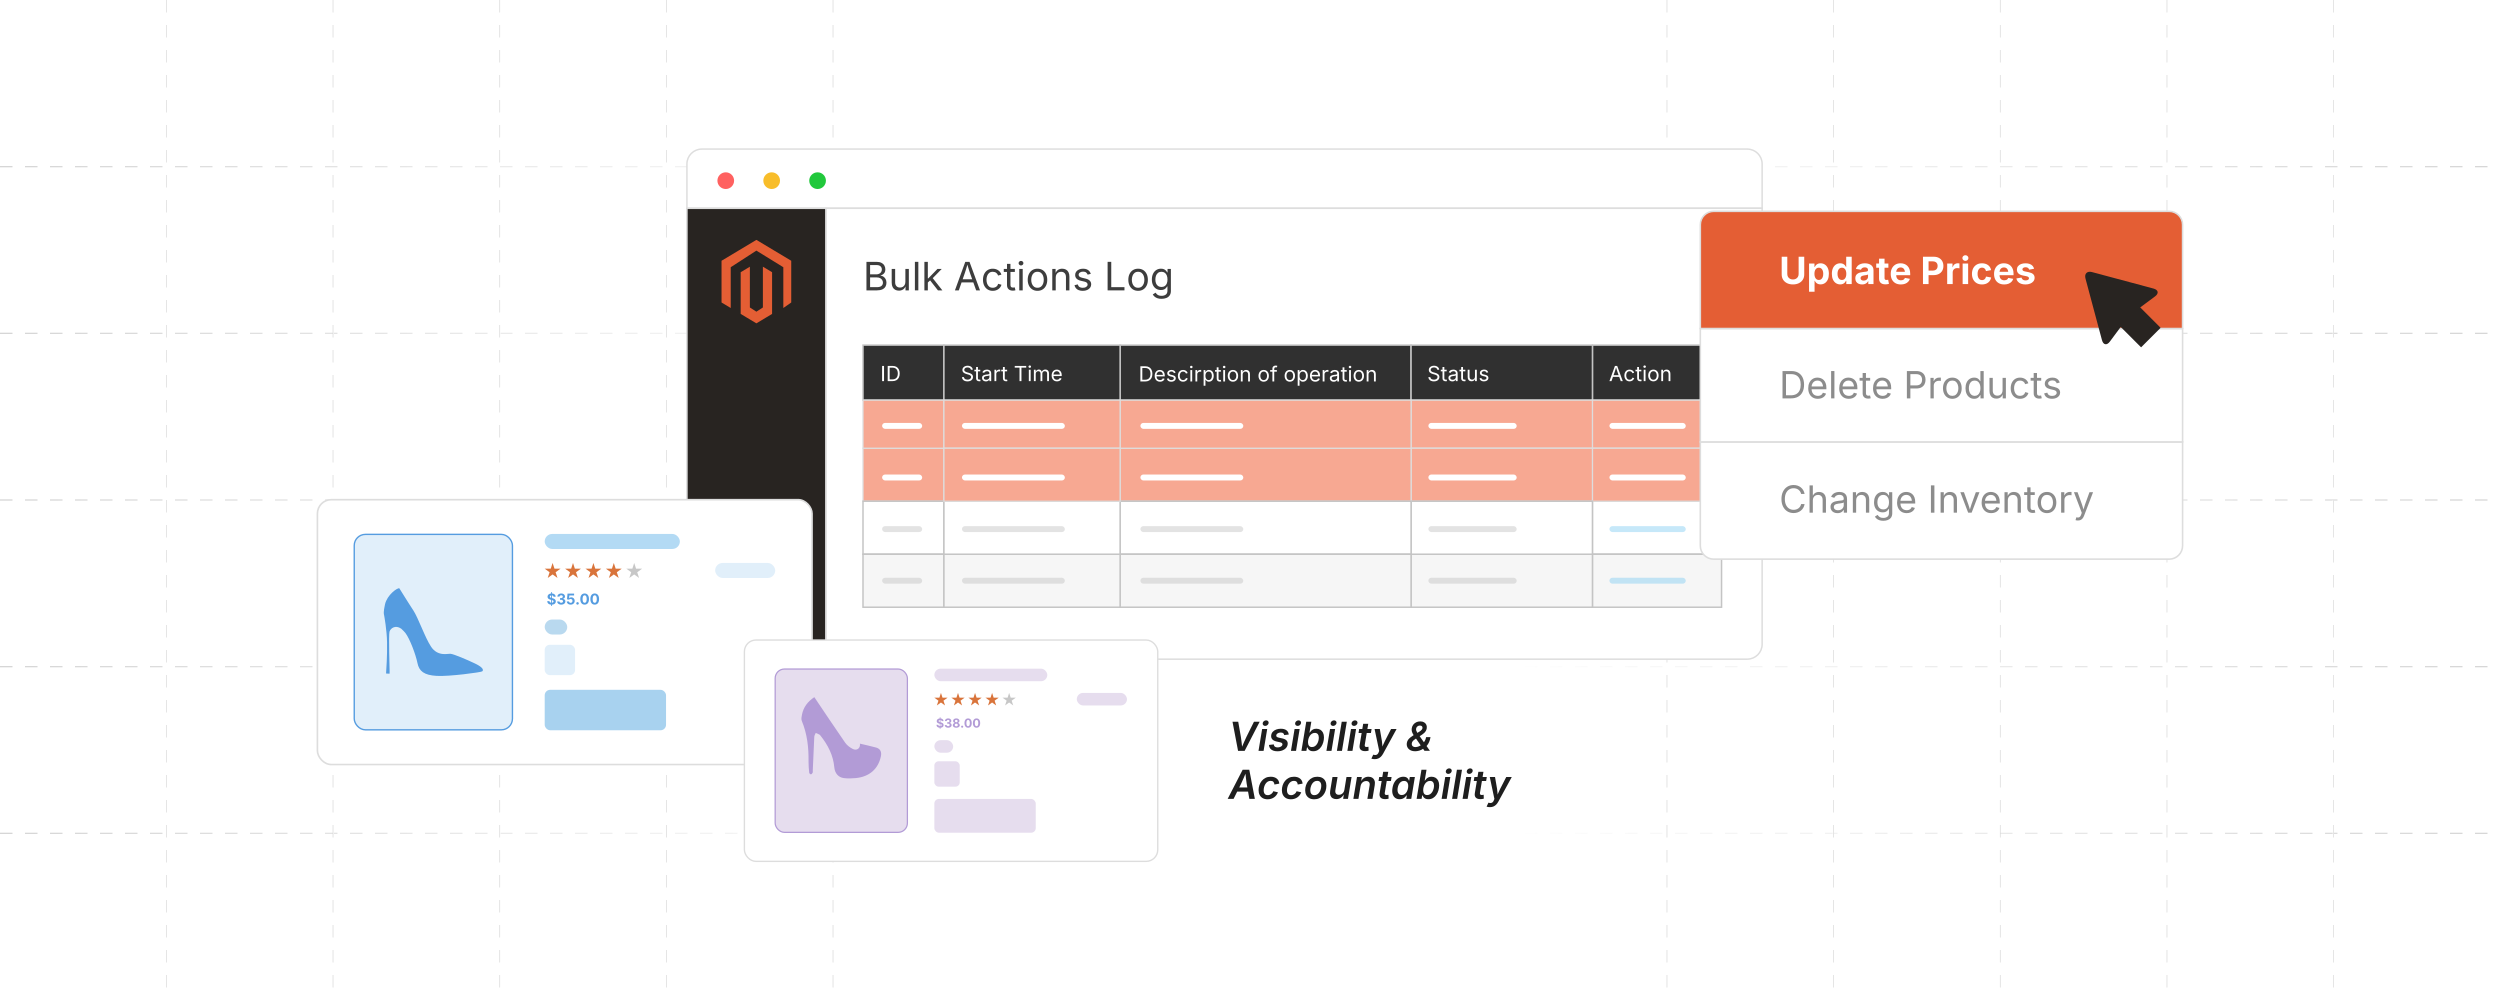 <?xml version="1.0" encoding="UTF-8"?><svg id="Layer_1" xmlns="http://www.w3.org/2000/svg" xmlns:xlink="http://www.w3.org/1999/xlink" viewBox="0 0 1000 400"><defs><linearGradient id="linear-gradient" x1="0" y1="333.333" x2="400" y2="333.333" gradientUnits="userSpaceOnUse"><stop offset="0" stop-color="#d4d4d4"/><stop offset="1" stop-color="#fff"/></linearGradient><linearGradient id="linear-gradient-2" y1="266.667" y2="266.667" xlink:href="#linear-gradient"/><linearGradient id="linear-gradient-3" y1="200" y2="200" xlink:href="#linear-gradient"/><linearGradient id="linear-gradient-4" y1="133.333" y2="133.333" xlink:href="#linear-gradient"/><linearGradient id="linear-gradient-5" y1="66.667" y2="66.667" xlink:href="#linear-gradient"/><linearGradient id="linear-gradient-6" x1="333.083" y1="200" x2="333.583" y2="200" xlink:href="#linear-gradient"/><linearGradient id="linear-gradient-7" x1="266.417" y1="200" x2="266.917" y2="200" xlink:href="#linear-gradient"/><linearGradient id="linear-gradient-8" x1="199.75" y1="200" x2="200.25" y2="200" xlink:href="#linear-gradient"/><linearGradient id="linear-gradient-9" x1="133.083" y1="200" x2="133.583" y2="200" xlink:href="#linear-gradient"/><linearGradient id="linear-gradient-10" x1="66.417" y1="200" x2="66.917" y2="200" xlink:href="#linear-gradient"/><linearGradient id="linear-gradient-11" x1="600" y1="333.333" x2="1000" y2="333.333" gradientUnits="userSpaceOnUse"><stop offset="0" stop-color="#fff"/><stop offset="1" stop-color="#d4d4d4"/></linearGradient><linearGradient id="linear-gradient-12" y1="266.667" y2="266.667" xlink:href="#linear-gradient-11"/><linearGradient id="linear-gradient-13" y1="200" y2="200" xlink:href="#linear-gradient-11"/><linearGradient id="linear-gradient-14" y1="133.333" y2="133.333" xlink:href="#linear-gradient-11"/><linearGradient id="linear-gradient-15" y1="66.667" y2="66.667" xlink:href="#linear-gradient-11"/><linearGradient id="linear-gradient-16" x1="933.083" y1="200" x2="933.583" y2="200" xlink:href="#linear-gradient-11"/><linearGradient id="linear-gradient-17" x1="866.417" y1="200" x2="866.917" y2="200" xlink:href="#linear-gradient-11"/><linearGradient id="linear-gradient-18" x1="799.75" y1="200" x2="800.25" y2="200" xlink:href="#linear-gradient-11"/><linearGradient id="linear-gradient-19" x1="733.083" y1="200" x2="733.583" y2="200" xlink:href="#linear-gradient-11"/><linearGradient id="linear-gradient-20" x1="666.417" y1="200" x2="666.917" y2="200" xlink:href="#linear-gradient-11"/><filter id="drop-shadow-1" filterUnits="userSpaceOnUse"><feOffset dx="0" dy="5"/><feGaussianBlur result="blur" stdDeviation="4"/><feFlood flood-color="#333" flood-opacity=".09"/><feComposite in2="blur" operator="in"/><feComposite in="SourceGraphic"/></filter><filter id="drop-shadow-2" filterUnits="userSpaceOnUse"><feOffset dx="0" dy="5"/><feGaussianBlur result="blur-2" stdDeviation="4"/><feFlood flood-color="#333" flood-opacity=".09"/><feComposite in2="blur-2" operator="in"/><feComposite in="SourceGraphic"/></filter><filter id="drop-shadow-3" filterUnits="userSpaceOnUse"><feOffset dx="0" dy="4.179"/><feGaussianBlur result="blur-3" stdDeviation="3.343"/><feFlood flood-color="#333" flood-opacity=".09"/><feComposite in2="blur-3" operator="in"/><feComposite in="SourceGraphic"/></filter></defs><line y1="333.333" x2="400" y2="333.333" fill="#fff" stroke="url(#linear-gradient)" stroke-dasharray="0 0 5 5" stroke-miterlimit="10" stroke-width=".5"/><line y1="266.667" x2="400" y2="266.667" fill="#fff" stroke="url(#linear-gradient-2)" stroke-dasharray="0 0 5 5" stroke-miterlimit="10" stroke-width=".5"/><line y1="200" x2="400" y2="200" fill="#fff" stroke="url(#linear-gradient-3)" stroke-dasharray="0 0 5 5" stroke-miterlimit="10" stroke-width=".5"/><line y1="133.333" x2="400" y2="133.333" fill="#fff" stroke="url(#linear-gradient-4)" stroke-dasharray="0 0 5 5" stroke-miterlimit="10" stroke-width=".5"/><line y1="66.667" x2="400" y2="66.667" fill="#fff" stroke="url(#linear-gradient-5)" stroke-dasharray="0 0 5 5" stroke-miterlimit="10" stroke-width=".5"/><line x1="333.333" x2="333.333" y2="400" fill="#fff" stroke="url(#linear-gradient-6)" stroke-dasharray="0 0 5 5" stroke-miterlimit="10" stroke-width=".5"/><line x1="266.667" x2="266.667" y2="400" fill="#fff" stroke="url(#linear-gradient-7)" stroke-dasharray="0 0 5 5" stroke-miterlimit="10" stroke-width=".5"/><line x1="200" x2="200" y2="400" fill="#fff" stroke="url(#linear-gradient-8)" stroke-dasharray="0 0 5 5" stroke-miterlimit="10" stroke-width=".5"/><line x1="133.333" x2="133.333" y2="400" fill="#fff" stroke="url(#linear-gradient-9)" stroke-dasharray="0 0 5 5" stroke-miterlimit="10" stroke-width=".5"/><line x1="66.667" x2="66.667" y2="400" fill="#fff" stroke="url(#linear-gradient-10)" stroke-dasharray="0 0 5 5" stroke-miterlimit="10" stroke-width=".5"/><line x1="600" y1="333.333" x2="1000" y2="333.333" fill="#fff" stroke="url(#linear-gradient-11)" stroke-dasharray="0 0 5 5" stroke-miterlimit="10" stroke-width=".5"/><line x1="600" y1="266.667" x2="1000" y2="266.667" fill="#fff" stroke="url(#linear-gradient-12)" stroke-dasharray="0 0 5 5" stroke-miterlimit="10" stroke-width=".5"/><line x1="600" y1="200" x2="1000" y2="200" fill="#fff" stroke="url(#linear-gradient-13)" stroke-dasharray="0 0 5 5" stroke-miterlimit="10" stroke-width=".5"/><line x1="600" y1="133.333" x2="1000" y2="133.333" fill="#fff" stroke="url(#linear-gradient-14)" stroke-dasharray="0 0 5 5" stroke-miterlimit="10" stroke-width=".5"/><line x1="600" y1="66.667" x2="1000" y2="66.667" fill="#fff" stroke="url(#linear-gradient-15)" stroke-dasharray="0 0 5 5" stroke-miterlimit="10" stroke-width=".5"/><line x1="933.333" x2="933.333" y2="400" fill="#fff" stroke="url(#linear-gradient-16)" stroke-dasharray="0 0 5 5" stroke-miterlimit="10" stroke-width=".5"/><line x1="866.667" x2="866.667" y2="400" fill="#fff" stroke="url(#linear-gradient-17)" stroke-dasharray="0 0 5 5" stroke-miterlimit="10" stroke-width=".5"/><line x1="800" x2="800" y2="400" fill="#fff" stroke="url(#linear-gradient-18)" stroke-dasharray="0 0 5 5" stroke-miterlimit="10" stroke-width=".5"/><line x1="733.333" x2="733.333" y2="400" fill="#fff" stroke="url(#linear-gradient-19)" stroke-dasharray="0 0 5 5" stroke-miterlimit="10" stroke-width=".5"/><line x1="666.667" x2="666.667" y2="400" fill="#fff" stroke="url(#linear-gradient-20)" stroke-dasharray="0 0 5 5" stroke-miterlimit="10" stroke-width=".5"/><path d="M698.888,59.632h-418.15c-3.296,0-5.968,2.672-5.968,5.968v17.723h430.086v-17.723c0-3.296-2.672-5.968-5.968-5.968Z" fill="#fff" stroke="#ddd" stroke-miterlimit="10" stroke-width=".597"/><path d="M330.336,263.663h368.552c3.296,0,5.968-2.672,5.968-5.968V83.324h-374.52v180.339Z" fill="#fff" stroke="#ddd" stroke-miterlimit="10" stroke-width=".597"/><path d="M274.77,83.324v174.371c0,3.296,2.672,5.968,5.968,5.968h49.598V83.324h-55.566Z" fill="#282421" stroke="#ddd" stroke-miterlimit="10" stroke-width=".597"/><circle cx="290.303" cy="72.266" r="3.338" fill="#ff6160" stroke-width="0"/><circle cx="308.668" cy="72.266" r="3.338" fill="#f8bd2a" stroke-width="0"/><circle cx="327.032" cy="72.266" r="3.338" fill="#21c83c" stroke-width="0"/><g id="LOGO"><polygon points="316.492 104.302 316.492 120.998 313.33 123.201 313.33 106.888 302.553 100.243 292.291 106.888 292.291 123.201 288.614 120.998 288.614 104.302 302.553 95.955 316.492 104.302" fill="#e45e34" stroke-width="0"/><polygon points="308.833 108.879 308.833 125.575 306.29 127.097 302.553 129.337 298.813 127.097 296.273 125.575 296.273 108.879 299.949 106.677 299.949 122.989 302.553 124.674 305.157 122.989 305.157 106.677 308.833 108.879" fill="#e45e34" stroke-width="0"/></g><path d="M346.582,116.151v-11.415h4.045c.796,0,1.454.137,1.973.41.518.272.904.638,1.157,1.095s.379.965.379,1.521c0,.49-.087.895-.261,1.214-.173.319-.402.573-.686.763-.284.188-.591.329-.923.421v.107c.357.021.714.143,1.069.368.355.225.651.544.889.957.238.414.356.92.356,1.517,0,.572-.132,1.088-.395,1.548-.263.46-.676.824-1.237,1.092-.562.269-1.292.402-2.191.402h-4.175ZM348.037,109.746h2.513c.408,0,.779-.08,1.111-.241.332-.16.595-.388.789-.682.194-.294.291-.637.291-1.03,0-.495-.172-.914-.517-1.257-.345-.342-.888-.513-1.628-.513h-2.559v3.723ZM348.037,114.864h2.682c.889,0,1.521-.171,1.896-.514.375-.342.563-.761.563-1.256,0-.383-.097-.735-.291-1.058-.194-.321-.469-.579-.823-.773-.355-.194-.778-.291-1.268-.291h-2.758v3.892Z" fill="#3d3d3d" stroke-width="0"/><path d="M359.583,116.259c-.578,0-1.084-.119-1.521-.356s-.776-.597-1.019-1.076c-.243-.48-.364-1.08-.364-1.801v-5.439h1.379v5.325c0,.658.174,1.175.521,1.547.347.373.82.56,1.417.56.409,0,.775-.09,1.099-.269.325-.179.581-.44.77-.785s.284-.76.284-1.245v-5.133h1.387v8.565h-1.333v-2.076h.184c-.266.802-.642,1.366-1.13,1.693s-1.046.49-1.674.49Z" fill="#3d3d3d" stroke-width="0"/><path d="M367.336,104.736v11.415h-1.379v-11.415h1.379Z" fill="#3d3d3d" stroke-width="0"/><path d="M369.757,116.151v-11.415h1.379v11.415h-1.379ZM371.052,113.071v-1.708h.252l3.662-3.777h1.708l-3.961,4.068h-.153l-1.509,1.417ZM375.173,116.151l-3.279-4.19.98-.974,4.068,5.164h-1.77Z" fill="#3d3d3d" stroke-width="0"/><path d="M381.969,116.151l4.145-11.415h1.686l4.198,11.415h-1.532l-2.421-6.772c-.148-.419-.32-.941-.517-1.566-.197-.626-.436-1.424-.716-2.395h.276c-.276.98-.515,1.789-.716,2.425s-.369,1.148-.502,1.536l-2.352,6.772h-1.547ZM384.053,112.964v-1.271h5.861v1.271h-5.861Z" fill="#3d3d3d" stroke-width="0"/><path d="M397.092,116.335c-.776,0-1.457-.184-2.042-.552-.585-.367-1.041-.883-1.368-1.547-.327-.664-.49-1.436-.49-2.313,0-.895.163-1.675.49-2.341.327-.667.783-1.184,1.368-1.552.584-.367,1.265-.552,2.042-.552.414,0,.805.054,1.172.161s.703.262,1.007.464c.304.201.565.449.785.743s.388.627.506.999l-1.326.376c-.061-.22-.156-.422-.283-.605-.128-.184-.282-.344-.463-.479-.182-.136-.39-.24-.625-.314s-.493-.111-.774-.111c-.572,0-1.042.149-1.41.448s-.641.691-.82,1.177-.268,1.014-.268,1.586c0,.562.089,1.084.268,1.566s.452.872.82,1.168c.368.297.837.444,1.41.444.286,0,.549-.038.789-.114.24-.077.453-.186.64-.326s.344-.308.471-.502c.128-.193.222-.406.284-.636l1.318.376c-.113.383-.28.724-.502,1.022s-.487.554-.793.766c-.307.212-.646.373-1.019.483-.373.109-.769.164-1.188.164Z" fill="#3d3d3d" stroke-width="0"/><path d="M405.941,107.586v1.18h-4.428v-1.18h4.428ZM402.8,105.548h1.379v8.382c0,.383.078.663.234.839.155.176.415.265.777.265.087,0,.198-.011.333-.031.135-.021.259-.041.372-.062l.283,1.165c-.143.051-.305.089-.486.115-.182.025-.361.038-.54.038-.741,0-1.318-.195-1.731-.586-.414-.391-.621-.937-.621-1.636v-8.489Z" fill="#3d3d3d" stroke-width="0"/><path d="M408.4,106.184c-.261,0-.485-.09-.674-.269s-.283-.394-.283-.644c0-.256.094-.472.283-.647s.414-.265.674-.265c.266,0,.493.089.682.265s.284.392.284.647c0,.25-.095.465-.284.644s-.416.269-.682.269ZM407.703,116.151v-8.565h1.379v8.565h-1.379Z" fill="#3d3d3d" stroke-width="0"/><path d="M414.989,116.335c-.776,0-1.457-.184-2.042-.552-.585-.367-1.041-.883-1.368-1.547-.327-.664-.49-1.436-.49-2.313,0-.895.163-1.675.49-2.341.327-.667.783-1.184,1.368-1.552.584-.367,1.265-.552,2.042-.552.781,0,1.466.185,2.053.552.587.368,1.044.885,1.372,1.552.327.666.49,1.446.49,2.341,0,.878-.164,1.649-.49,2.313-.327.664-.784,1.18-1.372,1.547-.587.368-1.272.552-2.053.552ZM414.989,115.101c.577,0,1.052-.147,1.425-.444.373-.296.649-.686.828-1.168s.268-1.005.268-1.566c0-.567-.089-1.095-.268-1.583-.179-.487-.455-.881-.828-1.18-.373-.299-.848-.448-1.425-.448-.572,0-1.042.149-1.41.448s-.641.691-.82,1.177-.268,1.014-.268,1.586c0,.562.089,1.084.268,1.566s.452.872.82,1.168c.368.297.837.444,1.41.444Z" fill="#3d3d3d" stroke-width="0"/><path d="M422.29,111.018v5.133h-1.379v-8.565h1.325l.008,2.076h-.191c.26-.791.632-1.354,1.115-1.686.482-.332,1.048-.498,1.697-.498.577,0,1.083.119,1.517.356s.772.595,1.015,1.072c.242.479.364,1.079.364,1.805v5.439h-1.379v-5.324c0-.659-.172-1.175-.517-1.548s-.816-.56-1.414-.56c-.409,0-.776.09-1.103.269-.327.179-.585.439-.774.781s-.284.759-.284,1.249Z" fill="#3d3d3d" stroke-width="0"/><path d="M433.092,116.335c-.587,0-1.109-.085-1.566-.257-.458-.171-.834-.425-1.13-.762-.296-.337-.495-.751-.597-1.241l1.31-.314c.123.471.354.815.693,1.034.339.22.765.33,1.275.33.598,0,1.074-.128,1.429-.383.355-.256.533-.56.533-.912,0-.296-.104-.543-.311-.739-.207-.196-.522-.344-.946-.44l-1.425-.337c-.776-.185-1.354-.469-1.731-.854s-.567-.88-.567-1.482c0-.49.138-.923.414-1.299.276-.375.652-.669,1.13-.881.478-.212,1.02-.318,1.628-.318.587,0,1.086.089,1.498.265s.746.419,1.004.728c.258.31.451.666.578,1.069l-1.249.321c-.118-.307-.313-.585-.586-.835-.273-.25-.686-.375-1.237-.375-.511,0-.936.117-1.275.353-.34.234-.509.531-.509.889,0,.316.115.57.345.762.229.191.595.347,1.095.464l1.295.307c.776.184,1.351.468,1.724.854.373.386.56.872.56,1.46,0,.5-.142.946-.425,1.337-.284.391-.679.698-1.188.923s-1.097.337-1.766.337Z" fill="#3d3d3d" stroke-width="0"/><path d="M443.044,116.151v-11.415h1.456v10.128h5.287v1.287h-6.742Z" fill="#3d3d3d" stroke-width="0"/><path d="M455.233,116.335c-.776,0-1.457-.184-2.042-.552-.585-.367-1.041-.883-1.368-1.547-.327-.664-.49-1.436-.49-2.313,0-.895.163-1.675.49-2.341.327-.667.783-1.184,1.368-1.552.584-.367,1.265-.552,2.042-.552.781,0,1.466.185,2.053.552.587.368,1.044.885,1.372,1.552.327.666.49,1.446.49,2.341,0,.878-.164,1.649-.49,2.313-.327.664-.784,1.18-1.372,1.547-.587.368-1.272.552-2.053.552ZM455.233,115.101c.577,0,1.052-.147,1.425-.444.373-.296.649-.686.828-1.168s.268-1.005.268-1.566c0-.567-.089-1.095-.268-1.583-.179-.487-.455-.881-.828-1.18-.373-.299-.848-.448-1.425-.448-.572,0-1.042.149-1.41.448s-.641.691-.82,1.177-.268,1.014-.268,1.586c0,.562.089,1.084.268,1.566s.452.872.82,1.168c.368.297.837.444,1.41.444Z" fill="#3d3d3d" stroke-width="0"/><path d="M464.626,119.538c-.633,0-1.181-.081-1.644-.242-.462-.16-.847-.374-1.153-.64-.307-.266-.549-.554-.728-.865l1.119-.721c.123.164.274.345.456.544.181.199.426.369.735.51s.713.211,1.214.211c.684,0,1.248-.164,1.689-.49.442-.327.663-.843.663-1.548v-1.716h-.13c-.097.163-.234.357-.41.582-.176.225-.429.423-.758.594s-.77.257-1.321.257c-.685,0-1.3-.162-1.847-.486s-.978-.798-1.294-1.422c-.317-.623-.475-1.381-.475-2.275,0-.883.156-1.65.467-2.302s.742-1.155,1.291-1.513c.549-.358,1.178-.537,1.888-.537.552,0,.992.091,1.322.272s.583.39.762.624c.179.235.316.43.414.582h.13v-1.371h1.341v8.788c0,.735-.166,1.336-.498,1.804s-.78.811-1.345,1.03-1.194.33-1.888.33ZM464.587,114.788c.521,0,.96-.119,1.318-.356s.628-.58.812-1.026c.184-.447.276-.982.276-1.605,0-.607-.091-1.143-.272-1.605-.181-.462-.451-.824-.808-1.088-.358-.263-.8-.395-1.326-.395-.542,0-.993.14-1.356.418s-.635.65-.816,1.114c-.181.465-.272.983-.272,1.556,0,.587.092,1.105.276,1.556.184.449.457.8.82,1.053.362.253.812.38,1.348.38Z" fill="#3d3d3d" stroke-width="0"/><rect x="448.04" y="138.04" width="116.389" height="22.015" fill="#303030" stroke="#c4c4c4" stroke-miterlimit="10" stroke-width=".597"/><rect x="345.202" y="138.04" width="32.365" height="22.015" fill="#303030" stroke="#c4c4c4" stroke-miterlimit="10" stroke-width=".597"/><rect x="377.568" y="138.04" width="70.473" height="22.015" fill="#303030" stroke="#c4c4c4" stroke-miterlimit="10" stroke-width=".597"/><rect x="636.975" y="138.04" width="51.645" height="22.015" fill="#303030" stroke="#c4c4c4" stroke-miterlimit="10" stroke-width=".597"/><rect x="564.429" y="138.04" width="72.546" height="22.015" fill="#303030" stroke="#c4c4c4" stroke-miterlimit="10" stroke-width=".597"/><rect x="636.975" y="160.054" width="51.645" height="19.234" fill="#f7a892" stroke="#ddd" stroke-miterlimit="10" stroke-width=".5"/><rect x="636.975" y="200.488" width="51.645" height="21.2" fill="#fff" stroke="#c4c4c4" stroke-miterlimit="10" stroke-width=".597"/><rect x="636.975" y="221.688" width="51.645" height="21.2" fill="#f6f6f6" stroke="#c4c4c4" stroke-miterlimit="10" stroke-width=".597"/><rect x="636.975" y="179.289" width="51.645" height="21.2" fill="#f7a892" stroke="#ddd" stroke-miterlimit="10" stroke-width=".5"/><rect x="564.429" y="160.054" width="72.546" height="19.234" fill="#f7a892" stroke="#ddd" stroke-miterlimit="10" stroke-width=".5"/><rect x="564.429" y="221.688" width="72.546" height="21.2" fill="#f6f6f6" stroke="#c4c4c4" stroke-miterlimit="10" stroke-width=".597"/><rect x="564.429" y="179.289" width="72.546" height="21.2" fill="#f7a892" stroke="#ddd" stroke-miterlimit="10" stroke-width=".5"/><rect x="564.429" y="200.488" width="72.546" height="21.2" fill="#fff" stroke="#c4c4c4" stroke-miterlimit="10" stroke-width=".597"/><rect x="345.202" y="179.289" width="32.365" height="21.2" fill="#f7a892" stroke="#ddd" stroke-miterlimit="10" stroke-width=".5"/><rect x="345.202" y="200.488" width="32.365" height="21.2" fill="#fff" stroke="#c4c4c4" stroke-miterlimit="10" stroke-width=".597"/><rect x="345.202" y="221.688" width="32.365" height="21.2" fill="#f6f6f6" stroke="#c4c4c4" stroke-miterlimit="10" stroke-width=".597"/><rect x="345.202" y="160.054" width="32.365" height="19.234" fill="#f7a892" stroke="#ddd" stroke-miterlimit="10" stroke-width=".5"/><rect x="448.04" y="179.289" width="116.389" height="21.2" fill="#f7a892" stroke="#ddd" stroke-miterlimit="10" stroke-width=".5"/><rect x="448.04" y="200.488" width="116.389" height="21.2" fill="#fff" stroke="#c4c4c4" stroke-miterlimit="10" stroke-width=".597"/><rect x="448.04" y="160.054" width="116.389" height="19.234" fill="#f7a892" stroke="#ddd" stroke-miterlimit="10" stroke-width=".5"/><rect x="448.04" y="221.688" width="116.389" height="21.2" fill="#f6f6f6" stroke="#c4c4c4" stroke-miterlimit="10" stroke-width=".597"/><rect x="377.568" y="160.054" width="70.473" height="19.234" fill="#f7a892" stroke="#ddd" stroke-miterlimit="10" stroke-width=".5"/><rect x="377.568" y="221.688" width="70.473" height="21.2" fill="#f6f6f6" stroke="#c4c4c4" stroke-miterlimit="10" stroke-width=".597"/><rect x="377.568" y="200.488" width="70.473" height="21.2" fill="#fff" stroke="#c4c4c4" stroke-miterlimit="10" stroke-width=".597"/><rect x="377.568" y="179.289" width="70.473" height="21.2" fill="#f7a892" stroke="#ddd" stroke-miterlimit="10" stroke-width=".5"/><path d="M353.612,146.374v6.079h-.775v-6.079h.775Z" fill="#fff" stroke-width="0"/><path d="M355.856,146.374v6.079h-.775v-6.079h.775ZM356.978,152.453h-1.469v-.686h1.42c.495,0,.905-.095,1.23-.283.325-.189.568-.461.728-.814.161-.354.241-.776.241-1.269,0-.486-.08-.905-.238-1.254-.159-.35-.396-.618-.71-.807-.314-.188-.707-.281-1.177-.281h-1.526v-.686h1.579c.593,0,1.1.121,1.52.363.42.242.743.59.967,1.043.225.452.337.993.337,1.621,0,.634-.113,1.179-.339,1.634-.226.456-.555.806-.987,1.051-.432.245-.958.367-1.575.367Z" fill="#fff" stroke-width="0"/><path d="M386.988,152.559c-.438,0-.818-.071-1.14-.213-.322-.141-.575-.339-.757-.593-.182-.255-.286-.552-.31-.892h.795c.022.229.1.417.233.564.133.148.304.259.512.331s.431.107.667.107c.275,0,.521-.045.741-.134.219-.09.392-.217.52-.38s.192-.353.192-.567c0-.195-.055-.354-.166-.477-.11-.123-.256-.224-.438-.303-.182-.078-.382-.147-.6-.208l-.734-.208c-.49-.139-.87-.337-1.142-.596-.272-.258-.408-.589-.408-.991,0-.343.092-.643.277-.899s.435-.456.751-.598c.315-.142.669-.212,1.061-.212.4,0,.753.07,1.061.212.308.142.55.334.729.577.178.243.272.519.283.826h-.759c-.035-.296-.177-.525-.424-.688-.248-.161-.552-.242-.914-.242-.261,0-.49.043-.688.128-.197.086-.35.203-.459.352-.109.147-.163.317-.163.508,0,.212.066.383.198.512s.288.229.469.302c.181.072.345.129.492.169l.608.168c.163.043.343.104.541.18.197.076.385.177.565.304.18.126.327.287.442.481.116.194.174.433.174.716,0,.332-.086.631-.259.897s-.424.478-.753.632c-.329.155-.728.233-1.195.233Z" fill="#fff" stroke-width="0"/><path d="M392.108,147.892v.629h-2.358v-.629h2.358ZM390.436,146.807h.734v4.463c0,.204.042.354.125.447.083.094.221.141.414.141.046,0,.105-.005.177-.017.072-.011.138-.021.198-.032l.151.62c-.076.027-.162.048-.259.062s-.192.02-.288.02c-.395,0-.702-.104-.922-.312-.221-.208-.331-.498-.331-.871v-4.521Z" fill="#fff" stroke-width="0"/><path d="M394.364,152.559c-.288,0-.55-.055-.785-.163-.235-.109-.422-.269-.561-.478-.139-.21-.208-.464-.208-.763,0-.262.052-.474.155-.637.104-.163.242-.292.415-.386.172-.094.363-.164.573-.21s.42-.083.632-.11c.272-.035.494-.062.665-.081.171-.02.299-.052.382-.099.083-.046.124-.125.124-.236v-.024c0-.19-.035-.352-.106-.483s-.177-.233-.318-.304c-.141-.071-.318-.106-.53-.106-.217,0-.404.034-.559.102-.155.068-.281.153-.377.256-.097.102-.169.206-.218.312l-.706-.232c.117-.277.275-.494.474-.65.198-.156.417-.268.657-.333s.476-.098.71-.098c.152,0,.326.019.52.055.194.037.382.109.563.219.181.108.331.27.449.483s.177.498.177.854v3.007h-.722v-.62h-.049c-.052.106-.134.216-.249.328-.114.113-.263.208-.445.284s-.403.114-.661.114ZM394.49,151.91c.272,0,.502-.053.689-.159.188-.105.331-.243.429-.414.098-.17.146-.347.146-.532v-.632c-.03.035-.095.067-.196.096s-.215.054-.345.075c-.129.022-.254.04-.375.056-.121.015-.217.026-.288.034-.177.021-.342.06-.496.112-.153.053-.276.131-.369.232-.092.103-.139.24-.139.414,0,.158.041.29.123.396.082.106.193.187.334.241s.303.081.485.081Z" fill="#fff" stroke-width="0"/><path d="M397.779,152.453v-4.562h.71v.702h.049c.084-.231.235-.417.451-.557.216-.141.46-.21.732-.21.055,0,.119.001.194.004s.134.005.178.008v.738c-.022-.005-.076-.014-.164-.024-.087-.011-.179-.016-.277-.016-.218,0-.413.045-.585.136-.173.092-.308.217-.406.376-.098.159-.147.342-.147.549v2.855h-.734Z" fill="#fff" stroke-width="0"/><path d="M402.85,147.892v.629h-2.358v-.629h2.358ZM401.177,146.807h.734v4.463c0,.204.042.354.125.447.083.094.221.141.414.141.046,0,.105-.005.177-.017.072-.011.138-.021.198-.032l.151.62c-.076.027-.162.048-.259.062s-.192.02-.288.02c-.395,0-.702-.104-.922-.312-.221-.208-.331-.498-.331-.871v-4.521Z" fill="#fff" stroke-width="0"/><path d="M405.893,147.059v-.686h4.594v.686h-1.905v5.394h-.775v-5.394h-1.913Z" fill="#fff" stroke-width="0"/><path d="M411.902,147.145c-.139,0-.258-.048-.359-.143-.101-.096-.151-.21-.151-.343,0-.136.05-.251.151-.345s.22-.141.359-.141c.142,0,.263.047.363.141s.151.209.151.345c0,.133-.05.247-.151.343-.101.095-.222.143-.363.143ZM411.531,152.453v-4.562h.734v4.562h-.734Z" fill="#fff" stroke-width="0"/><path d="M413.555,152.453v-4.562h.714l.004,1.021h-.057c.062-.248.161-.452.295-.614.135-.162.292-.283.474-.365.181-.081.369-.122.565-.122.332,0,.6.102.806.306.205.204.338.472.398.804h-.098c.054-.229.154-.426.298-.592.144-.165.319-.293.524-.383.205-.09.429-.135.671-.135.264,0,.504.057.722.171s.391.287.52.519c.129.231.194.523.194.877v3.076h-.734v-3.056c0-.329-.092-.564-.277-.706s-.4-.212-.645-.212c-.204,0-.38.043-.528.129-.148.085-.263.203-.343.353s-.12.321-.12.514v2.979h-.734v-3.129c0-.253-.084-.457-.253-.612-.169-.155-.382-.232-.641-.232-.177,0-.343.042-.5.124-.156.083-.282.206-.377.37-.095.163-.143.365-.143.607v2.872h-.734Z" fill="#fff" stroke-width="0"/><path d="M422.791,152.551c-.44,0-.821-.098-1.14-.294-.32-.195-.566-.469-.739-.819-.172-.351-.259-.761-.259-1.229s.084-.88.253-1.235c.168-.356.407-.636.716-.837s.67-.302,1.083-.302c.242,0,.48.04.716.12s.449.21.641.388c.191.179.345.413.459.704s.171.647.171,1.068v.307h-3.542v-.62h3.146l-.343.229c0-.3-.047-.565-.141-.798s-.233-.415-.418-.547c-.185-.132-.415-.198-.689-.198-.275,0-.51.067-.706.202s-.345.311-.449.526-.155.448-.155.695v.412c0,.338.058.624.175.859.117.235.281.413.492.534.21.121.455.182.732.182.18,0,.343-.026.49-.078.147-.051.273-.129.379-.234.106-.104.188-.234.245-.39l.71.196c-.071.229-.19.43-.359.604s-.377.311-.626.408c-.249.098-.529.146-.842.146Z" fill="#fff" stroke-width="0"/><path d="M456.927,146.511v6.079h-.775v-6.079h.775ZM458.049,152.59h-1.469v-.686h1.42c.495,0,.905-.095,1.23-.283.325-.189.568-.461.728-.814.161-.354.241-.776.241-1.269,0-.486-.08-.905-.238-1.254-.159-.35-.396-.618-.71-.807-.314-.188-.707-.281-1.177-.281h-1.526v-.686h1.579c.593,0,1.1.121,1.52.363.42.242.743.59.967,1.043.225.452.337.993.337,1.621,0,.634-.113,1.179-.339,1.634-.226.456-.555.806-.987,1.051-.432.245-.958.367-1.575.367Z" fill="#fff" stroke-width="0"/><path d="M464.009,152.687c-.44,0-.821-.098-1.14-.294-.32-.195-.566-.469-.739-.819-.172-.351-.259-.761-.259-1.229s.084-.88.253-1.235c.168-.356.407-.636.716-.837s.67-.302,1.083-.302c.242,0,.48.04.716.12s.449.21.641.388c.191.179.345.413.459.704s.171.647.171,1.068v.307h-3.542v-.62h3.146l-.343.229c0-.3-.047-.565-.141-.798s-.233-.415-.418-.547c-.185-.132-.415-.198-.689-.198-.275,0-.51.067-.706.202s-.345.311-.449.526-.155.448-.155.695v.412c0,.338.058.624.175.859.117.235.281.413.492.534.21.121.455.182.732.182.18,0,.343-.026.49-.078.147-.051.273-.129.379-.234.106-.104.188-.234.245-.39l.71.196c-.071.229-.19.43-.359.604s-.377.311-.626.408c-.249.098-.529.146-.842.146Z" fill="#fff" stroke-width="0"/><path d="M468.513,152.687c-.313,0-.591-.045-.834-.137-.243-.091-.444-.227-.602-.405-.158-.18-.264-.4-.318-.661l.698-.167c.065.25.188.434.369.551.181.116.407.175.679.175.318,0,.572-.067.761-.204.189-.136.283-.298.283-.485,0-.157-.055-.289-.165-.394s-.278-.183-.504-.234l-.759-.18c-.414-.098-.721-.249-.922-.455-.202-.205-.302-.468-.302-.789,0-.262.074-.492.221-.691.146-.2.347-.356.602-.47.254-.112.543-.169.867-.169.313,0,.579.047.798.141.219.094.397.223.534.388.138.164.24.354.308.569l-.665.171c-.062-.163-.167-.312-.312-.444-.146-.134-.365-.2-.659-.2-.272,0-.499.062-.679.188-.181.125-.271.283-.271.474,0,.169.061.304.184.406.123.102.317.184.583.246l.689.163c.414.099.719.25.918.455.198.206.298.465.298.777,0,.267-.076.504-.227.712s-.362.372-.632.491c-.271.12-.584.18-.94.18Z" fill="#fff" stroke-width="0"/><path d="M473.229,152.687c-.414,0-.776-.098-1.087-.294-.312-.195-.554-.47-.728-.823-.174-.354-.261-.765-.261-1.232,0-.476.087-.892.261-1.246.174-.355.417-.631.728-.826.312-.196.674-.294,1.087-.294.22,0,.428.028.624.086.196.057.375.139.537.246.162.107.301.24.418.396.117.156.207.334.27.532l-.706.2c-.033-.117-.083-.225-.151-.322-.068-.099-.15-.184-.247-.256-.097-.071-.208-.127-.333-.167-.125-.039-.263-.059-.412-.059-.305,0-.555.079-.751.238s-.341.368-.437.626c-.095.259-.143.54-.143.845,0,.299.047.577.143.834s.241.465.437.622c.196.158.446.237.751.237.152,0,.292-.021.42-.062s.242-.099.341-.174c.099-.074.183-.163.251-.267s.118-.217.151-.339l.702.2c-.06.204-.149.386-.267.544-.119.159-.259.296-.422.408-.163.113-.344.199-.542.257-.199.059-.41.088-.632.088Z" fill="#fff" stroke-width="0"/><path d="M476.518,147.282c-.139,0-.258-.048-.359-.143-.101-.096-.151-.21-.151-.343,0-.136.05-.251.151-.345s.22-.141.359-.141c.142,0,.263.047.363.141s.151.209.151.345c0,.133-.05.247-.151.343-.101.095-.222.143-.363.143ZM476.146,152.59v-4.562h.734v4.562h-.734Z" fill="#fff" stroke-width="0"/><path d="M478.17,152.59v-4.562h.71v.702h.049c.084-.231.235-.417.451-.557.216-.141.46-.21.732-.21.055,0,.119.001.194.004s.134.005.178.008v.738c-.022-.005-.076-.014-.164-.024-.087-.011-.179-.016-.277-.016-.218,0-.413.045-.585.136-.173.092-.308.217-.406.376-.098.159-.147.342-.147.549v2.855h-.734Z" fill="#fff" stroke-width="0"/><path d="M481.446,154.295v-6.267h.71v.73h.082c.052-.081.124-.184.216-.308.092-.124.226-.234.4-.333.174-.098.409-.146.706-.146.381,0,.716.095,1.006.285.29.19.517.462.681.814s.247.769.247,1.25c0,.484-.082.903-.245,1.257s-.39.627-.679.82c-.29.192-.625.289-1.006.289-.288,0-.521-.05-.697-.148-.177-.1-.313-.212-.408-.339-.095-.126-.168-.231-.22-.316h-.057v2.411h-.734ZM483.453,152.031c.286,0,.524-.077.716-.23.192-.154.336-.36.433-.62s.145-.549.145-.867c0-.315-.047-.601-.143-.854-.095-.255-.239-.456-.43-.606-.192-.149-.432-.224-.72-.224-.28,0-.516.07-.706.212s-.333.338-.43.589c-.097.252-.145.547-.145.884s.049.635.147.894c.098.258.243.46.435.605s.425.219.7.219Z" fill="#fff" stroke-width="0"/><path d="M488.356,148.028v.629h-2.358v-.629h2.358ZM486.684,146.943h.734v4.463c0,.204.042.354.125.447.083.094.221.141.414.141.046,0,.105-.005.177-.017.072-.011.138-.021.198-.032l.151.62c-.076.027-.162.048-.259.062s-.192.02-.288.02c-.395,0-.702-.104-.922-.312-.221-.208-.331-.498-.331-.871v-4.521Z" fill="#fff" stroke-width="0"/><path d="M489.666,147.282c-.139,0-.258-.048-.359-.143-.101-.096-.151-.21-.151-.343,0-.136.05-.251.151-.345s.22-.141.359-.141c.142,0,.263.047.363.141s.151.209.151.345c0,.133-.05.247-.151.343-.101.095-.222.143-.363.143ZM489.295,152.59v-4.562h.734v4.562h-.734Z" fill="#fff" stroke-width="0"/><path d="M493.174,152.687c-.414,0-.775-.098-1.086-.294-.312-.195-.555-.47-.729-.823-.175-.354-.262-.765-.262-1.232,0-.476.087-.892.262-1.246.174-.355.416-.631.729-.826.311-.196.672-.294,1.086-.294.416,0,.781.098,1.094.294.312.195.557.471.73.826.174.354.262.771.262,1.246,0,.468-.088.879-.262,1.232s-.418.628-.73.823c-.312.196-.678.294-1.094.294ZM493.174,152.031c.309,0,.561-.079.76-.237.197-.157.346-.365.439-.622.096-.257.143-.535.143-.834,0-.302-.047-.583-.143-.843-.094-.26-.242-.469-.439-.628-.199-.159-.451-.238-.76-.238-.305,0-.555.079-.75.238s-.342.368-.438.626c-.094.259-.143.54-.143.845,0,.299.049.577.143.834.096.257.242.465.438.622.195.158.445.237.75.237Z" fill="#fff" stroke-width="0"/><path d="M497.063,149.856v2.733h-.734v-4.562h.706l.004,1.106h-.102c.139-.422.336-.721.593-.897.258-.178.559-.266.904-.266.307,0,.576.063.808.189.231.127.411.317.54.571.13.255.194.574.194.961v2.896h-.734v-2.835c0-.352-.092-.626-.275-.824-.184-.199-.435-.298-.753-.298-.218,0-.413.047-.587.143-.175.095-.312.234-.412.416-.101.183-.151.404-.151.665Z" fill="#fff" stroke-width="0"/><path d="M505.472,152.687c-.414,0-.776-.098-1.087-.294-.312-.195-.555-.47-.729-.823s-.262-.765-.262-1.232c0-.476.088-.892.262-1.246.174-.355.417-.631.729-.826.311-.196.673-.294,1.087-.294.416,0,.78.098,1.093.294.313.195.557.471.73.826.174.354.262.771.262,1.246,0,.468-.088.879-.262,1.232s-.417.628-.73.823c-.312.196-.677.294-1.093.294ZM505.472,152.031c.308,0,.561-.079.759-.237.198-.157.346-.365.44-.622.096-.257.143-.535.143-.834,0-.302-.047-.583-.143-.843-.095-.26-.242-.469-.44-.628s-.451-.238-.759-.238c-.305,0-.555.079-.751.238-.195.159-.341.368-.437.626-.095.259-.143.54-.143.845,0,.299.048.577.143.834.096.257.241.465.437.622.196.158.446.237.751.237Z" fill="#fff" stroke-width="0"/><path d="M510.746,148.028v.629h-2.684v-.629h2.684ZM508.96,152.59v-5.169c0-.264.062-.484.186-.661.123-.177.284-.31.483-.399.198-.09.408-.135.628-.135.174,0,.318.015.433.043s.198.055.253.079l-.204.629c-.038-.014-.088-.029-.148-.045-.062-.017-.144-.024-.247-.024-.226,0-.391.058-.494.173-.104.116-.154.283-.154.504v5.006h-.734Z" fill="#fff" stroke-width="0"/><path d="M515.924,152.687c-.414,0-.776-.098-1.087-.294-.312-.195-.555-.47-.729-.823s-.262-.765-.262-1.232c0-.476.088-.892.262-1.246.174-.355.417-.631.729-.826.311-.196.673-.294,1.087-.294.416,0,.78.098,1.093.294.313.195.557.471.73.826.174.354.262.771.262,1.246,0,.468-.088.879-.262,1.232s-.417.628-.73.823c-.312.196-.677.294-1.093.294ZM515.924,152.031c.308,0,.561-.079.759-.237.198-.157.346-.365.44-.622.096-.257.143-.535.143-.834,0-.302-.047-.583-.143-.843-.095-.26-.242-.469-.44-.628s-.451-.238-.759-.238c-.305,0-.555.079-.751.238-.195.159-.341.368-.437.626-.095.259-.143.54-.143.845,0,.299.048.577.143.834.096.257.241.465.437.622.196.158.446.237.751.237Z" fill="#fff" stroke-width="0"/><path d="M519.077,154.295v-6.267h.71v.73h.082c.051-.081.123-.184.216-.308s.226-.234.399-.333c.175-.098.409-.146.706-.146.381,0,.716.095,1.006.285.289.19.517.462.681.814.165.353.247.769.247,1.25,0,.484-.081.903-.244,1.257-.164.354-.39.627-.68.82-.29.192-.625.289-1.006.289-.288,0-.521-.05-.697-.148-.177-.1-.312-.212-.408-.339-.095-.126-.169-.231-.22-.316h-.058v2.411h-.734ZM521.084,152.031c.286,0,.524-.077.717-.23.191-.154.336-.36.432-.62.097-.26.146-.549.146-.867,0-.315-.048-.601-.143-.854-.096-.255-.239-.456-.431-.606-.192-.149-.432-.224-.721-.224-.279,0-.515.07-.705.212s-.334.338-.431.589c-.097.252-.145.547-.145.884s.049.635.146.894c.098.258.243.46.435.605s.425.219.699.219Z" fill="#fff" stroke-width="0"/><path d="M526.111,152.687c-.441,0-.821-.098-1.141-.294-.319-.195-.565-.469-.738-.819s-.26-.761-.26-1.229.085-.88.253-1.235c.169-.356.408-.636.717-.837s.669-.302,1.083-.302c.242,0,.48.04.716.12s.449.21.641.388c.191.179.345.413.459.704s.171.647.171,1.068v.307h-3.541v-.62h3.146l-.343.229c0-.3-.047-.565-.141-.798s-.233-.415-.418-.547c-.186-.132-.415-.198-.689-.198-.275,0-.51.067-.706.202-.195.135-.346.311-.448.526-.104.216-.155.448-.155.695v.412c0,.338.059.624.175.859.117.235.281.413.492.534s.455.182.732.182c.18,0,.343-.026.489-.078.146-.051.273-.129.38-.234.105-.104.188-.234.244-.39l.71.196c-.07.229-.19.43-.359.604-.168.174-.377.311-.626.408s-.529.146-.842.146Z" fill="#fff" stroke-width="0"/><path d="M529.064,152.59v-4.562h.71v.702h.049c.084-.231.234-.417.451-.557.216-.141.46-.21.732-.21.054,0,.118.001.193.004s.134.005.178.008v.738c-.022-.005-.076-.014-.163-.024-.088-.011-.18-.016-.277-.016-.218,0-.413.045-.586.136-.173.092-.308.217-.406.376-.098.159-.146.342-.146.549v2.855h-.734Z" fill="#fff" stroke-width="0"/><path d="M533.487,152.696c-.289,0-.551-.055-.786-.163-.234-.109-.422-.269-.561-.478-.139-.21-.208-.464-.208-.763,0-.262.052-.474.155-.637s.241-.292.414-.386.363-.164.573-.21c.209-.046.42-.083.632-.11.272-.035.494-.062.665-.081.172-.02.299-.052.382-.099.083-.046.124-.125.124-.236v-.024c0-.19-.035-.352-.105-.483-.071-.132-.177-.233-.318-.304-.142-.071-.318-.106-.53-.106-.218,0-.404.034-.56.102-.154.068-.28.153-.377.256-.097.102-.169.206-.219.312l-.705-.232c.116-.277.274-.494.473-.65.199-.156.418-.268.657-.333s.476-.098.71-.098c.152,0,.325.019.52.055.194.037.383.109.563.219.181.108.33.27.448.483.119.214.178.498.178.854v3.007h-.722v-.62h-.049c-.052.106-.135.216-.249.328-.114.113-.263.208-.445.284-.182.076-.402.114-.66.114ZM533.613,152.047c.272,0,.502-.053.689-.159.188-.105.331-.243.429-.414.098-.17.146-.347.146-.532v-.632c-.029.035-.095.067-.195.096s-.216.054-.345.075c-.13.022-.255.04-.376.056-.121.015-.217.026-.287.034-.177.021-.342.06-.496.112-.153.053-.276.131-.369.232-.093.103-.139.24-.139.414,0,.158.041.29.122.396.082.106.193.187.335.241s.304.081.485.081Z" fill="#fff" stroke-width="0"/><path d="M538.696,148.028v.629h-2.357v-.629h2.357ZM537.023,146.943h.734v4.463c0,.204.042.354.125.447s.221.141.414.141c.046,0,.105-.005.178-.017.071-.011.138-.021.197-.032l.151.62c-.076.027-.163.048-.26.062-.096.014-.192.02-.287.02-.395,0-.702-.104-.922-.312-.221-.208-.331-.498-.331-.871v-4.521Z" fill="#fff" stroke-width="0"/><path d="M540.006,147.282c-.139,0-.258-.048-.358-.143-.101-.096-.151-.21-.151-.343,0-.136.051-.251.151-.345s.22-.141.358-.141c.142,0,.263.047.363.141s.151.209.151.345c0,.133-.051.247-.151.343-.101.095-.222.143-.363.143ZM539.635,152.59v-4.562h.734v4.562h-.734Z" fill="#fff" stroke-width="0"/><path d="M543.515,152.687c-.414,0-.776-.098-1.087-.294-.312-.195-.555-.47-.729-.823s-.262-.765-.262-1.232c0-.476.088-.892.262-1.246.174-.355.417-.631.729-.826.311-.196.673-.294,1.087-.294.416,0,.78.098,1.093.294.313.195.557.471.73.826.174.354.262.771.262,1.246,0,.468-.088.879-.262,1.232s-.417.628-.73.823c-.312.196-.677.294-1.093.294ZM543.515,152.031c.308,0,.561-.079.759-.237.198-.157.346-.365.44-.622.096-.257.143-.535.143-.834,0-.302-.047-.583-.143-.843-.095-.26-.242-.469-.44-.628s-.451-.238-.759-.238c-.305,0-.555.079-.751.238-.195.159-.341.368-.437.626-.095.259-.143.54-.143.845,0,.299.048.577.143.834.096.257.241.465.437.622.196.158.446.237.751.237Z" fill="#fff" stroke-width="0"/><path d="M547.402,149.856v2.733h-.734v-4.562h.706l.004,1.106h-.102c.139-.422.336-.721.593-.897.258-.178.559-.266.904-.266.307,0,.576.063.808.189.231.127.411.317.54.571.13.255.194.574.194.961v2.896h-.734v-2.835c0-.352-.092-.626-.275-.824-.184-.199-.435-.298-.753-.298-.218,0-.413.047-.587.143-.175.095-.312.234-.412.416-.101.183-.151.404-.151.665Z" fill="#fff" stroke-width="0"/><path d="M573.555,152.559c-.438,0-.818-.071-1.141-.213-.322-.141-.574-.339-.757-.593-.183-.255-.285-.552-.31-.892h.795c.021.229.1.417.232.564.134.148.305.259.513.331s.43.107.667.107c.274,0,.521-.045.74-.134.219-.09.393-.217.521-.38.127-.163.191-.353.191-.567,0-.195-.055-.354-.165-.477-.11-.123-.257-.224-.438-.303-.183-.078-.383-.147-.6-.208l-.734-.208c-.49-.139-.871-.337-1.143-.596-.272-.258-.408-.589-.408-.991,0-.343.093-.643.277-.899.186-.257.436-.456.751-.598s.669-.212,1.061-.212c.399,0,.753.07,1.061.212s.55.334.729.577c.178.243.272.519.283.826h-.759c-.035-.296-.177-.525-.424-.688-.248-.161-.553-.242-.914-.242-.261,0-.49.043-.688.128-.197.086-.351.203-.459.352-.108.147-.163.317-.163.508,0,.212.065.383.198.512.132.129.288.229.469.302s.345.129.491.169l.608.168c.163.043.343.104.54.18s.386.177.565.304c.18.126.327.287.442.481.116.194.174.433.174.716,0,.332-.087.631-.26.897-.172.267-.423.478-.752.632-.329.155-.728.233-1.195.233Z" fill="#fff" stroke-width="0"/><path d="M578.674,147.892v.629h-2.357v-.629h2.357ZM577.001,146.807h.734v4.463c0,.204.042.354.125.447s.221.141.414.141c.046,0,.105-.005.178-.017.071-.011.138-.021.197-.032l.151.62c-.076.027-.163.048-.26.062-.096.014-.192.02-.287.02-.395,0-.702-.104-.922-.312-.221-.208-.331-.498-.331-.871v-4.521Z" fill="#fff" stroke-width="0"/><path d="M580.931,152.559c-.289,0-.551-.055-.786-.163-.234-.109-.422-.269-.561-.478-.139-.21-.208-.464-.208-.763,0-.262.052-.474.155-.637s.241-.292.414-.386.363-.164.573-.21c.209-.046.42-.083.632-.11.272-.035.494-.062.665-.081.172-.02.299-.052.382-.099.083-.046.124-.125.124-.236v-.024c0-.19-.035-.352-.105-.483-.071-.132-.177-.233-.318-.304-.142-.071-.318-.106-.53-.106-.218,0-.404.034-.56.102-.154.068-.28.153-.377.256-.097.102-.169.206-.219.312l-.705-.232c.116-.277.274-.494.473-.65.199-.156.418-.268.657-.333s.476-.098.71-.098c.152,0,.325.019.52.055.194.037.383.109.563.219.181.108.33.27.448.483.119.214.178.498.178.854v3.007h-.722v-.62h-.049c-.052.106-.135.216-.249.328-.114.113-.263.208-.445.284-.182.076-.402.114-.66.114ZM581.057,151.91c.272,0,.502-.053.689-.159.188-.105.331-.243.429-.414.098-.17.146-.347.146-.532v-.632c-.029.035-.095.067-.195.096s-.216.054-.345.075c-.13.022-.255.04-.376.056-.121.015-.217.026-.287.034-.177.021-.342.06-.496.112-.153.053-.276.131-.369.232-.093.103-.139.24-.139.414,0,.158.041.29.122.396.082.106.193.187.335.241s.304.081.485.081Z" fill="#fff" stroke-width="0"/><path d="M586.14,147.892v.629h-2.357v-.629h2.357ZM584.467,146.807h.734v4.463c0,.204.042.354.125.447s.221.141.414.141c.046,0,.105-.005.178-.017.071-.011.138-.021.197-.032l.151.62c-.076.027-.163.048-.26.062-.096.014-.192.02-.287.02-.395,0-.702-.104-.922-.312-.221-.208-.331-.498-.331-.871v-4.521Z" fill="#fff" stroke-width="0"/><path d="M588.624,152.51c-.307,0-.577-.062-.81-.189-.232-.126-.413-.317-.543-.573-.129-.255-.193-.575-.193-.958v-2.897h.734v2.836c0,.351.093.625.277.824.185.198.437.298.755.298.218,0,.413-.048.585-.144.173-.095.31-.234.41-.418s.151-.404.151-.663v-2.733h.738v4.562h-.71v-1.105h.098c-.141.427-.342.728-.602.901s-.557.261-.892.261Z" fill="#fff" stroke-width="0"/><path d="M593.569,152.551c-.313,0-.592-.045-.835-.137-.243-.091-.443-.227-.602-.405-.158-.18-.264-.4-.318-.661l.698-.167c.064.25.188.434.369.551.181.116.407.175.679.175.318,0,.572-.067.761-.204.189-.136.284-.298.284-.485,0-.157-.056-.289-.166-.394-.109-.104-.277-.183-.503-.234l-.76-.18c-.413-.098-.721-.249-.922-.455-.201-.205-.302-.468-.302-.789,0-.262.073-.492.221-.691.146-.2.348-.356.602-.47.254-.112.543-.169.867-.169.312,0,.578.047.797.141.22.094.397.223.535.388.137.164.239.354.308.569l-.665.171c-.062-.163-.166-.312-.312-.444-.146-.134-.365-.2-.659-.2-.272,0-.498.062-.68.188-.181.125-.271.283-.271.474,0,.169.061.304.184.406.122.102.316.184.583.246l.689.163c.413.099.72.25.918.455.198.206.298.465.298.777,0,.267-.075.504-.227.712s-.361.372-.633.491c-.271.12-.584.18-.939.18Z" fill="#fff" stroke-width="0"/><path d="M643.771,152.453l2.207-6.079h.897l2.236,6.079h-.816l-1.289-3.606c-.079-.223-.171-.501-.275-.834s-.231-.759-.382-1.275h.147c-.147.522-.274.953-.382,1.291-.107.339-.196.611-.267.818l-1.253,3.606h-.824ZM644.882,150.756v-.677h3.12v.677h-3.12Z" fill="#fff" stroke-width="0"/><path d="M651.825,152.551c-.414,0-.776-.098-1.087-.294-.312-.195-.555-.47-.729-.823s-.262-.765-.262-1.232c0-.476.088-.892.262-1.246.174-.355.417-.631.729-.826.311-.196.673-.294,1.087-.294.22,0,.429.028.624.086.196.057.375.139.536.246.162.107.302.24.419.396.116.156.206.334.269.532l-.705.2c-.033-.117-.083-.225-.151-.322-.068-.099-.15-.184-.247-.256-.097-.071-.207-.127-.332-.167-.125-.039-.263-.059-.412-.059-.305,0-.555.079-.751.238-.195.159-.341.368-.437.626-.095.259-.143.54-.143.845,0,.299.048.577.143.834.096.257.241.465.437.622.196.158.446.237.751.237.152,0,.292-.021.42-.062s.241-.099.341-.174c.1-.074.183-.163.251-.267.067-.104.118-.217.15-.339l.702.2c-.06.204-.148.386-.268.544-.118.159-.259.296-.422.408-.163.113-.344.199-.543.257-.198.059-.409.088-.632.088Z" fill="#fff" stroke-width="0"/><path d="M656.537,147.892v.629h-2.357v-.629h2.357ZM654.864,146.807h.734v4.463c0,.204.042.354.125.447s.221.141.414.141c.046,0,.105-.005.178-.017.071-.011.138-.021.197-.032l.151.62c-.076.027-.163.048-.26.062-.096.014-.192.02-.287.02-.395,0-.702-.104-.922-.312-.221-.208-.331-.498-.331-.871v-4.521Z" fill="#fff" stroke-width="0"/><path d="M657.847,147.145c-.139,0-.258-.048-.358-.143-.101-.096-.151-.21-.151-.343,0-.136.051-.251.151-.345s.22-.141.358-.141c.142,0,.263.047.363.141s.151.209.151.345c0,.133-.051.247-.151.343-.101.095-.222.143-.363.143ZM657.476,152.453v-4.562h.734v4.562h-.734Z" fill="#fff" stroke-width="0"/><path d="M661.355,152.551c-.414,0-.776-.098-1.087-.294-.312-.195-.555-.47-.729-.823s-.262-.765-.262-1.232c0-.476.088-.892.262-1.246.174-.355.417-.631.729-.826.311-.196.673-.294,1.087-.294.416,0,.78.098,1.093.294.313.195.557.471.73.826.174.354.262.771.262,1.246,0,.468-.088.879-.262,1.232s-.417.628-.73.823c-.312.196-.677.294-1.093.294ZM661.355,151.894c.308,0,.561-.079.759-.237.198-.157.346-.365.44-.622.096-.257.143-.535.143-.834,0-.302-.047-.583-.143-.843-.095-.26-.242-.469-.44-.628s-.451-.238-.759-.238c-.305,0-.555.079-.751.238-.195.159-.341.368-.437.626-.095.259-.143.54-.143.845,0,.299.048.577.143.834.096.257.241.465.437.622.196.158.446.237.751.237Z" fill="#fff" stroke-width="0"/><path d="M665.243,149.72v2.733h-.734v-4.562h.706l.004,1.106h-.102c.139-.422.336-.721.593-.897.258-.178.559-.266.904-.266.307,0,.576.063.808.189.231.127.411.317.54.571.13.255.194.574.194.961v2.896h-.734v-2.835c0-.352-.092-.626-.275-.824-.184-.199-.435-.298-.753-.298-.218,0-.413.047-.587.143-.175.095-.312.234-.412.416-.101.183-.151.404-.151.665Z" fill="#fff" stroke-width="0"/><rect x="352.837" y="169.168" width="16.038" height="2.373" rx="1.186" ry="1.186" fill="#fff" stroke-width="0"/><rect x="384.78" y="169.168" width="41.167" height="2.373" rx="1.186" ry="1.186" fill="#fff" stroke-width="0"/><rect x="456.152" y="169.168" width="41.167" height="2.373" rx="1.186" ry="1.186" fill="#fff" stroke-width="0"/><rect x="571.346" y="169.168" width="35.334" height="2.373" rx="1.186" ry="1.186" fill="#fff" stroke-width="0"/><rect x="643.77" y="169.168" width="30.544" height="2.373" rx="1.186" ry="1.186" fill="#fff" stroke-width="0"/><rect x="352.837" y="189.813" width="16.038" height="2.373" rx="1.186" ry="1.186" fill="#fff" stroke-width="0"/><rect x="384.78" y="189.813" width="41.167" height="2.373" rx="1.186" ry="1.186" fill="#fff" stroke-width="0"/><rect x="456.152" y="189.813" width="41.167" height="2.373" rx="1.186" ry="1.186" fill="#fff" stroke-width="0"/><rect x="571.346" y="189.813" width="35.334" height="2.373" rx="1.186" ry="1.186" fill="#fff" stroke-width="0"/><rect x="643.77" y="189.813" width="30.544" height="2.373" rx="1.186" ry="1.186" fill="#fff" stroke-width="0"/><rect x="352.837" y="210.457" width="16.038" height="2.373" rx="1.186" ry="1.186" fill="#c4c4c4" opacity=".47" stroke-width="0"/><rect x="384.78" y="210.457" width="41.167" height="2.373" rx="1.186" ry="1.186" fill="#c4c4c4" opacity=".47" stroke-width="0"/><rect x="456.152" y="210.457" width="41.167" height="2.373" rx="1.186" ry="1.186" fill="#c4c4c4" opacity=".47" stroke-width="0"/><rect x="571.346" y="210.457" width="35.334" height="2.373" rx="1.186" ry="1.186" fill="#c4c4c4" opacity=".47" stroke-width="0"/><rect x="643.77" y="210.457" width="30.544" height="2.373" rx="1.186" ry="1.186" fill="#86cef2" opacity=".47" stroke-width="0"/><rect x="352.837" y="231.101" width="16.038" height="2.373" rx="1.186" ry="1.186" fill="#c4c4c4" opacity=".47" stroke-width="0"/><rect x="384.78" y="231.101" width="41.167" height="2.373" rx="1.186" ry="1.186" fill="#c4c4c4" opacity=".47" stroke-width="0"/><rect x="456.152" y="231.101" width="41.167" height="2.373" rx="1.186" ry="1.186" fill="#c4c4c4" opacity=".47" stroke-width="0"/><rect x="571.346" y="231.101" width="35.334" height="2.373" rx="1.186" ry="1.186" fill="#c4c4c4" opacity=".47" stroke-width="0"/><rect x="643.77" y="231.101" width="30.544" height="2.373" rx="1.186" ry="1.186" fill="#86cef2" opacity=".47" stroke-width="0"/><g filter="url(#drop-shadow-1)"><path d="M680.125,213.305c0,2.957,2.397,5.354,5.354,5.354h182.199c2.957,0,5.354-2.397,5.354-5.354v-41.535h-192.908v41.535Z" fill="#fff" stroke="#ddd" stroke-miterlimit="10" stroke-width=".639"/><rect x="680.125" y="126.416" width="192.908" height="45.354" fill="#fff" stroke="#ddd" stroke-miterlimit="10" stroke-width=".639"/><path d="M867.679,79.527h-182.199c-2.957,0-5.354,2.397-5.354,5.354v41.535h192.908v-41.535c0-2.957-2.397-5.354-5.354-5.354Z" fill="#e45e34" stroke="#ddd" stroke-miterlimit="10" stroke-width=".639"/><path d="M717.181,108.774c-.9,0-1.688-.168-2.366-.503-.677-.335-1.202-.801-1.576-1.397-.375-.596-.562-1.293-.562-2.09v-7.093h2.237v6.909c0,.426.094.803.282,1.133s.452.59.792.778c.34.188.737.282,1.192.282.459,0,.859-.095,1.199-.282.34-.188.604-.448.792-.778s.282-.707.282-1.133v-6.909h2.244v7.093c0,.797-.188,1.494-.564,2.09-.377.597-.903,1.062-1.581,1.397-.677.335-1.468.503-2.372.503Z" fill="#fff" stroke-width="0"/><path d="M723.62,111.686v-11.267h2.164v1.379h.103c.103-.215.248-.438.437-.668.188-.229.437-.423.744-.579.309-.156.694-.234,1.159-.234.606,0,1.161.156,1.665.469.504.313.906.783,1.207,1.408.301.627.451,1.406.451,2.34,0,.91-.147,1.679-.44,2.308-.293.628-.692,1.104-1.195,1.43-.504.325-1.071.488-1.702.488-.445,0-.821-.076-1.129-.228-.309-.151-.56-.339-.752-.562-.193-.222-.342-.443-.444-.663h-.065v4.379h-2.201ZM727.537,106.992c.382,0,.703-.105.965-.315.262-.211.459-.502.594-.873.135-.372.202-.797.202-1.276s-.067-.902-.202-1.269c-.135-.367-.331-.655-.59-.866-.26-.21-.582-.315-.969-.315-.376,0-.696.102-.961.305-.264.203-.465.486-.602.851s-.205.796-.205,1.295c0,.494.069.926.209,1.295s.341.656.605.861c.264.205.582.309.953.309Z" fill="#fff" stroke-width="0"/><path d="M736.082,108.76c-.626,0-1.192-.163-1.698-.488s-.906-.802-1.199-1.43c-.293-.629-.44-1.397-.44-2.308,0-.934.152-1.713.455-2.34.303-.625.707-1.095,1.21-1.408.504-.312,1.059-.469,1.665-.469.465,0,.852.078,1.159.234s.558.35.748.579c.19.23.333.453.426.668h.073v-4.107h2.2v10.929h-2.164v-1.312h-.109c-.098.22-.243.441-.437.663-.193.223-.444.41-.752.562s-.688.228-1.137.228ZM736.764,106.992c.372,0,.689-.104.954-.309.264-.205.464-.492.602-.861.137-.369.205-.801.205-1.295,0-.499-.067-.931-.202-1.295-.134-.364-.333-.647-.598-.851-.264-.203-.584-.305-.961-.305-.386,0-.71.105-.972.315-.262.211-.458.499-.59.866-.133.366-.198.789-.198,1.269s.066.904.201,1.276c.135.371.333.662.595.873.261.21.583.315.964.315Z" fill="#fff" stroke-width="0"/><path d="M744.848,108.781c-.519,0-.984-.092-1.397-.274-.413-.184-.738-.458-.976-.822s-.355-.817-.355-1.36c0-.455.084-.836.253-1.145.169-.308.398-.555.689-.74s.621-.328.99-.426.757-.166,1.162-.205c.475-.049.857-.094,1.148-.136s.503-.107.638-.198c.135-.09.202-.224.202-.399v-.037c0-.234-.049-.433-.146-.594-.099-.161-.244-.285-.437-.37-.193-.086-.427-.129-.701-.129-.283,0-.53.043-.74.129-.211.085-.382.199-.514.341s-.229.301-.293.477l-2.018-.33c.142-.479.377-.885.704-1.218.328-.332.734-.587,1.222-.763.486-.176,1.035-.264,1.646-.264.44,0,.868.053,1.283.157.416.105.789.268,1.119.488.33.22.591.507.784.861s.29.779.29,1.272v5.523h-2.083v-1.137h-.073c-.132.254-.309.478-.528.671s-.485.346-.796.458c-.311.113-.669.169-1.074.169ZM745.471,107.233c.348,0,.651-.068.913-.205s.466-.322.612-.558c.147-.234.221-.496.221-.784v-.888c-.063.049-.161.093-.294.132-.132.039-.278.073-.439.103-.162.029-.32.057-.478.081-.156.024-.296.044-.418.059-.269.039-.506.103-.711.19s-.364.204-.477.349c-.113.145-.169.329-.169.554,0,.21.054.388.161.532.107.144.254.253.44.326.186.073.398.109.638.109Z" fill="#fff" stroke-width="0"/><path d="M755.351,100.42v1.68h-4.863v-1.68h4.863ZM751.617,98.469h2.2v7.753c0,.259.058.451.173.576.114.124.307.187.575.187.083,0,.201-.011.353-.033.151-.021.267-.042.345-.062l.315,1.65c-.245.073-.488.125-.73.154-.241.029-.473.044-.692.044-.822,0-1.45-.2-1.886-.602-.435-.4-.652-.976-.652-1.724v-7.943Z" fill="#fff" stroke-width="0"/><path d="M760.338,108.781c-.836,0-1.558-.171-2.163-.514-.606-.342-1.072-.828-1.397-1.459s-.488-1.379-.488-2.244c0-.847.162-1.587.484-2.223.323-.636.78-1.132,1.372-1.489.591-.356,1.285-.535,2.083-.535.537,0,1.039.085,1.503.257.465.171.873.429,1.226.773.352.345.627.776.825,1.295.198.518.297,1.129.297,1.833v.616h-6.888v-1.379h5.81l-1.027.367c0-.426-.064-.796-.194-1.111-.129-.315-.322-.56-.579-.733s-.573-.261-.95-.261c-.381,0-.705.088-.972.265-.267.176-.468.414-.605.715-.137.301-.205.645-.205,1.03v.976c0,.475.079.873.238,1.195.159.323.382.565.668.727s.619.242,1.001.242c.259,0,.494-.037.704-.11s.39-.182.539-.326.263-.321.341-.532l1.995.374c-.132.45-.361.845-.689,1.185-.327.34-.737.604-1.229.789s-1.058.278-1.698.278Z" fill="#fff" stroke-width="0"/><path d="M769.191,108.62v-10.929h4.262c.831,0,1.537.157,2.119.473s1.026.751,1.332,1.306c.305.556.458,1.192.458,1.911,0,.724-.155,1.36-.466,1.91-.311.551-.761.98-1.35,1.291s-1.305.466-2.146.466h-2.743v-1.804h2.384c.46,0,.838-.08,1.134-.239.295-.158.516-.377.66-.656.144-.278.216-.602.216-.968,0-.367-.072-.688-.216-.965-.145-.276-.366-.491-.664-.646-.299-.154-.678-.23-1.137-.23h-1.606v9.08h-2.237Z" fill="#fff" stroke-width="0"/><path d="M778.873,108.62v-8.2h2.128v1.43h.088c.151-.508.404-.892.759-1.151.354-.259.762-.389,1.222-.389.112,0,.234.007.366.019.132.013.247.03.345.055v1.966c-.098-.034-.239-.061-.425-.08-.187-.02-.362-.029-.528-.029-.333,0-.634.071-.902.216-.27.145-.479.345-.627.602-.149.257-.224.557-.224.898v4.665h-2.201Z" fill="#fff" stroke-width="0"/><path d="M786.157,99.349c-.333,0-.616-.109-.851-.33-.235-.22-.353-.486-.353-.799,0-.313.117-.58.353-.8.234-.22.518-.33.851-.33.332,0,.617.11.854.33s.355.486.355.8c0,.312-.118.579-.355.799-.237.221-.522.33-.854.33ZM785.057,108.62v-8.2h2.201v8.2h-2.201Z" fill="#fff" stroke-width="0"/><path d="M792.795,108.781c-.826,0-1.539-.177-2.139-.531-.599-.354-1.061-.849-1.386-1.481-.325-.634-.488-1.371-.488-2.212,0-.851.163-1.593.488-2.227.325-.633.787-1.127,1.386-1.481.6-.354,1.312-.531,2.139-.531.484,0,.932.063,1.342.19.411.127.775.308,1.093.543.318.234.58.521.785.858.205.337.348.716.426,1.137l-2.047.381c-.044-.215-.112-.407-.205-.575-.093-.169-.205-.313-.338-.433-.132-.12-.284-.212-.458-.275s-.365-.096-.576-.096c-.391,0-.72.105-.986.315-.267.211-.467.504-.602.881-.135.376-.201.812-.201,1.305,0,.484.066.915.201,1.291.135.377.335.673.602.888.267.216.596.323.986.323.211,0,.403-.033.58-.1.176-.065.332-.161.469-.286.138-.124.252-.274.345-.451.093-.176.159-.374.198-.594l2.047.374c-.078.436-.221.823-.426,1.163s-.467.632-.785.876c-.317.245-.683.431-1.096.558-.414.127-.865.19-1.354.19Z" fill="#fff" stroke-width="0"/><path d="M801.67,108.781c-.836,0-1.558-.171-2.163-.514-.606-.342-1.072-.828-1.397-1.459s-.488-1.379-.488-2.244c0-.847.162-1.587.484-2.223.323-.636.78-1.132,1.372-1.489.591-.356,1.285-.535,2.083-.535.537,0,1.039.085,1.503.257.465.171.873.429,1.226.773.352.345.627.776.825,1.295.198.518.297,1.129.297,1.833v.616h-6.888v-1.379h5.81l-1.027.367c0-.426-.064-.796-.194-1.111-.129-.315-.322-.56-.579-.733s-.573-.261-.95-.261c-.381,0-.705.088-.972.265-.267.176-.468.414-.605.715-.137.301-.205.645-.205,1.03v.976c0,.475.079.873.238,1.195.159.323.382.565.668.727s.619.242,1.001.242c.259,0,.494-.037.704-.11s.39-.182.539-.326.263-.321.341-.532l1.995.374c-.132.45-.361.845-.689,1.185-.327.34-.737.604-1.229.789s-1.058.278-1.698.278Z" fill="#fff" stroke-width="0"/><path d="M810.171,108.781c-.66,0-1.244-.094-1.753-.282s-.924-.462-1.247-.821c-.322-.359-.53-.793-.623-1.302l2.046-.353c.107.382.296.668.565.858.269.19.628.286,1.078.286.42,0,.752-.079.994-.238.241-.159.362-.36.362-.605,0-.215-.087-.391-.26-.528-.174-.137-.439-.242-.796-.315l-1.416-.293c-.792-.161-1.384-.437-1.774-.825-.392-.389-.587-.889-.587-1.5,0-.528.144-.981.433-1.36.288-.379.689-.672,1.203-.877.513-.205,1.117-.308,1.812-.308.646,0,1.205.089,1.68.268.474.179.858.432,1.151.759.293.328.489.714.587,1.159l-1.951.345c-.083-.278-.243-.507-.48-.686s-.557-.268-.957-.268c-.362,0-.665.075-.91.227-.244.152-.366.354-.366.609,0,.205.079.379.238.521s.432.252.817.33l1.475.293c.792.162,1.382.425,1.768.789.387.364.58.84.58,1.427,0,.538-.157,1.008-.47,1.412-.313.403-.744.717-1.295.942-.55.225-1.185.337-1.903.337Z" fill="#fff" stroke-width="0"/><path d="M714.4,143.42v10.929h-1.394v-10.929h1.394ZM716.417,154.349h-2.64v-1.232h2.552c.891,0,1.627-.17,2.212-.51.584-.34,1.021-.827,1.31-1.463.288-.636.433-1.396.433-2.281,0-.875-.144-1.627-.43-2.256-.286-.628-.711-1.111-1.276-1.448-.564-.338-1.27-.506-2.115-.506h-2.743v-1.232h2.838c1.066,0,1.977.218,2.732.652.756.436,1.335,1.061,1.738,1.874.403.814.605,1.786.605,2.916,0,1.14-.203,2.118-.609,2.938-.405.819-.997,1.448-1.774,1.889s-1.722.66-2.832.66Z" fill="#8c8c8c" stroke-width="0"/><path d="M727.134,154.524c-.792,0-1.476-.176-2.05-.528-.575-.352-1.018-.843-1.328-1.474s-.466-1.367-.466-2.208.151-1.582.455-2.223c.303-.641.732-1.142,1.287-1.503.555-.362,1.204-.543,1.947-.543.436,0,.864.072,1.287.216.423.145.807.377,1.151.697s.62.742.825,1.265c.206.523.309,1.164.309,1.922v.551h-6.367v-1.115h5.655l-.616.411c0-.538-.084-1.017-.253-1.435-.168-.418-.419-.745-.752-.982-.332-.237-.745-.356-1.239-.356s-.917.121-1.269.363c-.353.242-.621.558-.807.946-.187.389-.279.806-.279,1.251v.74c0,.606.105,1.121.315,1.544.21.424.505.744.884.961.379.218.818.327,1.316.327.323,0,.616-.047.881-.14.264-.093.491-.233.682-.422s.338-.422.44-.7l1.276.352c-.128.411-.343.772-.646,1.086-.304.312-.679.558-1.126.733s-.952.264-1.515.264Z" fill="#8c8c8c" stroke-width="0"/><path d="M733.765,143.42v10.929h-1.32v-10.929h1.32Z" fill="#8c8c8c" stroke-width="0"/><path d="M739.529,154.524c-.792,0-1.476-.176-2.05-.528-.575-.352-1.018-.843-1.328-1.474s-.466-1.367-.466-2.208.151-1.582.455-2.223c.303-.641.732-1.142,1.287-1.503.555-.362,1.204-.543,1.947-.543.436,0,.864.072,1.287.216.423.145.807.377,1.151.697s.62.742.825,1.265c.206.523.309,1.164.309,1.922v.551h-6.367v-1.115h5.655l-.616.411c0-.538-.084-1.017-.253-1.435-.168-.418-.419-.745-.752-.982-.332-.237-.745-.356-1.239-.356s-.917.121-1.269.363c-.353.242-.621.558-.807.946-.187.389-.279.806-.279,1.251v.74c0,.606.105,1.121.315,1.544.21.424.505.744.884.961.379.218.818.327,1.316.327.323,0,.616-.047.881-.14.264-.093.491-.233.682-.422s.338-.422.44-.7l1.276.352c-.128.411-.343.772-.646,1.086-.304.312-.679.558-1.126.733s-.952.264-1.515.264Z" fill="#8c8c8c" stroke-width="0"/><path d="M748.066,146.148v1.13h-4.239v-1.13h4.239ZM745.06,144.197h1.32v8.024c0,.366.074.635.224.803.149.169.397.253.744.253.084,0,.189-.01.319-.029s.248-.039.355-.059l.271,1.115c-.137.049-.292.085-.466.11-.173.024-.346.036-.517.036-.709,0-1.262-.187-1.658-.561-.396-.374-.594-.896-.594-1.566v-8.127Z" fill="#8c8c8c" stroke-width="0"/><path d="M753.055,154.524c-.792,0-1.476-.176-2.05-.528-.575-.352-1.018-.843-1.328-1.474s-.466-1.367-.466-2.208.151-1.582.455-2.223c.303-.641.732-1.142,1.287-1.503.555-.362,1.204-.543,1.947-.543.436,0,.864.072,1.287.216.423.145.807.377,1.151.697s.62.742.825,1.265c.206.523.309,1.164.309,1.922v.551h-6.367v-1.115h5.655l-.616.411c0-.538-.084-1.017-.253-1.435-.168-.418-.419-.745-.752-.982-.332-.237-.745-.356-1.239-.356s-.917.121-1.269.363c-.353.242-.621.558-.807.946-.187.389-.279.806-.279,1.251v.74c0,.606.105,1.121.315,1.544.21.424.505.744.884.961.379.218.818.327,1.316.327.323,0,.616-.047.881-.14.264-.093.491-.233.682-.422s.338-.422.44-.7l1.276.352c-.128.411-.343.772-.646,1.086-.304.312-.679.558-1.126.733s-.952.264-1.515.264Z" fill="#8c8c8c" stroke-width="0"/><path d="M762.752,154.349v-10.929h3.74c.852,0,1.552.155,2.102.466.551.311.959.728,1.226,1.25.267.523.399,1.11.399,1.761s-.133,1.239-.399,1.768-.674.949-1.222,1.262-1.247.47-2.098.47h-2.647v-1.226h2.581c.577,0,1.042-.099,1.394-.297.353-.198.608-.47.767-.814.159-.345.238-.731.238-1.162s-.079-.815-.238-1.155c-.158-.34-.415-.607-.77-.803-.354-.196-.823-.294-1.405-.294h-2.273v9.704h-1.394Z" fill="#8c8c8c" stroke-width="0"/><path d="M772.185,154.349v-8.2h1.276v1.262h.088c.151-.416.422-.75.811-1.001.389-.252.827-.378,1.316-.378.098,0,.214.002.349.007.134.005.24.01.318.015v1.328c-.039-.01-.137-.024-.293-.044s-.323-.029-.499-.029c-.391,0-.742.081-1.053.245s-.554.389-.729.675-.264.615-.264.986v5.135h-1.32Z" fill="#8c8c8c" stroke-width="0"/><path d="M780.927,154.524c-.743,0-1.395-.176-1.954-.528-.561-.352-.997-.846-1.31-1.481-.313-.636-.47-1.374-.47-2.215,0-.855.156-1.603.47-2.241.312-.638.749-1.133,1.31-1.484.56-.353,1.211-.528,1.954-.528.748,0,1.403.176,1.966.528.562.352,1,.847,1.312,1.484.313.639.47,1.386.47,2.241,0,.841-.156,1.579-.47,2.215-.312.636-.75,1.13-1.312,1.481-.562.353-1.218.528-1.966.528ZM780.927,153.344c.553,0,1.008-.142,1.364-.426.357-.283.621-.656.792-1.118.172-.462.257-.962.257-1.5,0-.543-.085-1.048-.257-1.515-.171-.467-.435-.844-.792-1.13-.356-.286-.812-.429-1.364-.429-.548,0-.997.143-1.35.429-.352.286-.613.662-.785,1.126-.171.465-.256.971-.256,1.519,0,.538.085,1.038.256,1.5.172.462.434.835.785,1.118.353.284.802.426,1.35.426Z" fill="#8c8c8c" stroke-width="0"/><path d="M789.671,154.524c-.68,0-1.281-.174-1.805-.521s-.932-.839-1.225-1.475c-.294-.636-.44-1.389-.44-2.259,0-.865.148-1.615.444-2.248.295-.634.705-1.121,1.229-1.464.522-.342,1.124-.513,1.804-.513.533,0,.956.088,1.27.264.312.176.554.375.722.598.169.223.298.407.386.554h.103v-4.041h1.32v10.929h-1.276v-1.269h-.146c-.088.151-.219.341-.393.568s-.418.43-.733.608-.735.268-1.258.268ZM789.869,153.344c.498,0,.919-.131,1.261-.393.343-.262.602-.624.778-1.089.176-.465.264-1,.264-1.606s-.087-1.136-.261-1.588c-.173-.452-.432-.806-.773-1.06-.343-.255-.766-.382-1.269-.382-.519,0-.95.135-1.295.403-.345.27-.603.632-.774,1.089-.171.458-.256.97-.256,1.537,0,.572.086,1.092.26,1.559s.435.839.781,1.115c.348.276.775.414,1.284.414Z" fill="#8c8c8c" stroke-width="0"/><path d="M798.574,154.451c-.553,0-1.037-.113-1.456-.341-.418-.228-.743-.571-.976-1.03-.231-.46-.348-1.034-.348-1.724v-5.208h1.32v5.098c0,.631.166,1.125.498,1.481.333.357.785.535,1.357.535.391,0,.742-.085,1.053-.256.311-.172.556-.422.737-.752.181-.33.271-.728.271-1.192v-4.914h1.328v8.2h-1.276v-1.987h.176c-.254.768-.614,1.308-1.082,1.62-.467.313-1.001.47-1.603.47Z" fill="#8c8c8c" stroke-width="0"/><path d="M808.015,154.524c-.743,0-1.395-.176-1.954-.528-.561-.352-.997-.846-1.31-1.481-.313-.636-.47-1.374-.47-2.215,0-.855.156-1.603.47-2.241.312-.638.749-1.133,1.31-1.484.56-.353,1.211-.528,1.954-.528.396,0,.771.051,1.122.153.353.104.674.251.965.444s.541.431.752.711c.21.281.371.601.484.958l-1.27.359c-.059-.211-.149-.403-.271-.58-.122-.176-.27-.328-.443-.458s-.373-.229-.598-.301c-.226-.071-.473-.106-.741-.106-.548,0-.997.143-1.35.429-.352.286-.613.662-.785,1.126-.171.465-.256.971-.256,1.519,0,.538.085,1.038.256,1.5.172.462.434.835.785,1.118.353.284.802.426,1.35.426.274,0,.525-.037.756-.11.229-.073.434-.177.612-.312s.329-.294.451-.48c.122-.186.213-.389.271-.608l1.262.359c-.108.366-.269.693-.48.979-.213.285-.466.53-.76.733-.293.202-.618.356-.976.462-.356.104-.735.157-1.137.157Z" fill="#8c8c8c" stroke-width="0"/><path d="M816.485,146.148v1.13h-4.239v-1.13h4.239ZM813.479,144.197h1.32v8.024c0,.366.074.635.224.803.149.169.397.253.744.253.084,0,.189-.01.319-.029s.248-.039.355-.059l.271,1.115c-.137.049-.292.085-.466.11-.173.024-.346.036-.517.036-.709,0-1.262-.187-1.658-.561-.396-.374-.594-.896-.594-1.566v-8.127Z" fill="#8c8c8c" stroke-width="0"/><path d="M820.814,154.524c-.562,0-1.062-.082-1.5-.245-.438-.164-.799-.407-1.082-.73-.283-.322-.475-.719-.572-1.188l1.255-.301c.117.449.338.779.663.99.325.21.732.315,1.222.315.572,0,1.028-.123,1.368-.367s.51-.535.51-.873c0-.283-.1-.52-.298-.708-.197-.188-.5-.328-.905-.421l-1.364-.323c-.743-.176-1.296-.448-1.658-.817-.361-.369-.542-.843-.542-1.42,0-.469.132-.884.396-1.243.265-.359.625-.641,1.082-.844.457-.202.977-.304,1.559-.304.562,0,1.04.084,1.434.253s.714.4.961.696.432.638.554,1.023l-1.195.309c-.112-.294-.3-.561-.561-.8-.262-.239-.657-.359-1.185-.359-.489,0-.896.112-1.222.337-.325.226-.487.509-.487.852,0,.303.109.546.33.729.22.184.569.331,1.049.443l1.239.294c.743.176,1.293.448,1.65.817.356.369.535.835.535,1.397,0,.479-.136.906-.407,1.28s-.65.669-1.137.884-1.05.322-1.69.322Z" fill="#8c8c8c" stroke-width="0"/><path d="M717.43,200.224c-.934,0-1.767-.226-2.497-.679-.731-.452-1.306-1.098-1.724-1.936-.419-.839-.628-1.835-.628-2.989,0-1.159.209-2.157.628-2.996.418-.839.992-1.485,1.724-1.94.73-.455,1.563-.682,2.497-.682.553,0,1.074.08,1.566.241.491.162.933.397,1.323.708.392.311.718.688.979,1.13s.441.945.539,1.507h-1.394c-.078-.376-.212-.706-.399-.99-.188-.283-.419-.522-.689-.719-.271-.195-.571-.342-.898-.439-.328-.098-.671-.146-1.027-.146-.655,0-1.247.166-1.775.498-.527.333-.946.82-1.254,1.464-.308.643-.462,1.432-.462,2.365,0,.929.155,1.715.466,2.358.311.643.729,1.129,1.258,1.459s1.117.495,1.768.495c.356,0,.699-.05,1.027-.15.327-.1.627-.246.898-.439.271-.193.501-.433.689-.719.188-.286.321-.615.399-.987h1.394c-.093.558-.271,1.057-.532,1.497-.261.439-.588.816-.979,1.129-.392.313-.833.552-1.324.716-.491.163-1.016.245-1.573.245Z" fill="#8c8c8c" stroke-width="0"/><path d="M725.139,195.163v4.914h-1.32v-10.929h1.32v4.716h-.228c.249-.758.604-1.296,1.067-1.613.462-.318,1.003-.477,1.624-.477.553,0,1.038.113,1.456.341s.743.569.976,1.026c.232.458.349,1.033.349,1.728v5.208h-1.328v-5.098c0-.631-.165-1.125-.495-1.481-.33-.357-.78-.536-1.353-.536-.392,0-.743.086-1.057.257-.312.172-.56.421-.74.748-.182.328-.271.727-.271,1.196Z" fill="#8c8c8c" stroke-width="0"/><path d="M734.997,200.267c-.519,0-.989-.098-1.412-.293s-.76-.481-1.009-.858c-.249-.376-.374-.834-.374-1.371,0-.47.093-.852.278-1.145.187-.294.435-.524.745-.693s.653-.295,1.03-.378.756-.148,1.137-.198c.489-.063.888-.112,1.195-.146.309-.034.537-.093.687-.176.148-.083.224-.225.224-.426v-.044c0-.342-.063-.632-.19-.869-.128-.237-.318-.419-.572-.546-.255-.127-.572-.191-.954-.191-.391,0-.726.062-1.005.184-.278.122-.505.275-.678.459-.174.183-.305.37-.393.561l-1.27-.418c.211-.499.494-.889.852-1.17.356-.281.75-.48,1.181-.598.43-.117.855-.176,1.276-.176.273,0,.585.033.935.099.35.066.688.197,1.013.393s.594.485.807.869.319.896.319,1.537v5.405h-1.299v-1.115h-.088c-.093.191-.242.388-.447.591s-.472.373-.8.51c-.327.137-.724.205-1.188.205ZM735.224,199.101c.489,0,.902-.096,1.24-.286.337-.19.594-.438.77-.744.177-.306.265-.625.265-.957v-1.138c-.054.064-.172.121-.353.173s-.388.097-.619.136c-.232.039-.458.072-.675.099-.218.027-.391.048-.518.062-.317.039-.615.106-.891.202-.276.095-.498.234-.664.418s-.25.432-.25.744c0,.284.074.521.221.712.146.19.347.335.602.433.254.098.545.146.872.146Z" fill="#8c8c8c" stroke-width="0"/><path d="M742.456,195.163v4.914h-1.32v-8.2h1.269l.008,1.987h-.184c.249-.758.604-1.296,1.067-1.613.462-.318,1.003-.477,1.624-.477.553,0,1.037.113,1.452.341.416.228.74.569.973,1.026.231.458.348,1.033.348,1.728v5.208h-1.32v-5.098c0-.631-.165-1.125-.495-1.481-.33-.357-.78-.536-1.353-.536-.392,0-.743.086-1.057.257-.312.172-.56.421-.74.748-.182.328-.271.727-.271,1.196Z" fill="#8c8c8c" stroke-width="0"/><path d="M753.333,203.319c-.606,0-1.131-.077-1.573-.231s-.811-.358-1.104-.612c-.294-.254-.526-.53-.697-.829l1.071-.689c.117.156.263.33.437.521.173.19.408.353.704.487s.683.202,1.162.202c.655,0,1.194-.157,1.617-.47.423-.313.635-.807.635-1.481v-1.644h-.125c-.093.157-.224.343-.393.558-.168.215-.41.404-.726.568s-.737.246-1.266.246c-.655,0-1.244-.155-1.768-.466s-.937-.764-1.239-1.36c-.304-.597-.455-1.323-.455-2.179,0-.846.149-1.581.447-2.204.299-.624.711-1.106,1.236-1.449.525-.342,1.128-.513,1.808-.513.528,0,.95.087,1.266.26.315.174.559.373.729.598.171.226.304.411.396.558h.125v-1.312h1.283v8.413c0,.704-.159,1.279-.477,1.728-.318.447-.747.775-1.287.986-.541.21-1.144.315-1.809.315ZM753.297,198.771c.498,0,.919-.113,1.261-.341.343-.228.602-.555.778-.983.176-.428.264-.939.264-1.536,0-.582-.087-1.094-.261-1.537-.173-.442-.432-.789-.773-1.041-.343-.252-.766-.378-1.269-.378-.519,0-.951.133-1.299.399-.347.267-.607.623-.781,1.067-.174.445-.26.941-.26,1.489,0,.562.088,1.059.264,1.489.176.43.438.766.785,1.008.347.242.777.363,1.291.363Z" fill="#8c8c8c" stroke-width="0"/><path d="M762.671,200.253c-.792,0-1.476-.176-2.05-.528-.575-.352-1.018-.843-1.328-1.474s-.466-1.367-.466-2.208.151-1.582.455-2.223c.303-.641.732-1.142,1.287-1.503.555-.362,1.204-.543,1.947-.543.436,0,.864.072,1.287.216.423.145.807.377,1.151.697s.62.742.825,1.265c.206.523.309,1.164.309,1.922v.551h-6.367v-1.115h5.655l-.616.411c0-.538-.084-1.017-.253-1.435-.168-.418-.419-.745-.752-.982-.332-.237-.745-.356-1.239-.356s-.917.121-1.269.363c-.353.242-.621.558-.807.946-.187.389-.279.806-.279,1.251v.74c0,.606.105,1.121.315,1.544.21.424.505.744.884.961.379.218.818.327,1.316.327.323,0,.616-.047.881-.14.264-.093.491-.233.682-.422s.338-.422.44-.7l1.276.352c-.128.411-.343.772-.646,1.086-.304.312-.679.558-1.126.733s-.952.264-1.515.264Z" fill="#8c8c8c" stroke-width="0"/><path d="M773.761,189.148v10.929h-1.394v-10.929h1.394Z" fill="#8c8c8c" stroke-width="0"/><path d="M777.561,195.163v4.914h-1.32v-8.2h1.269l.008,1.987h-.184c.249-.758.604-1.296,1.067-1.613.462-.318,1.003-.477,1.624-.477.553,0,1.037.113,1.452.341.416.228.74.569.973,1.026.231.458.348,1.033.348,1.728v5.208h-1.32v-5.098c0-.631-.165-1.125-.495-1.481-.33-.357-.78-.536-1.353-.536-.392,0-.743.086-1.057.257-.312.172-.56.421-.74.748-.182.328-.271.727-.271,1.196Z" fill="#8c8c8c" stroke-width="0"/><path d="M787.265,200.077l-3.132-8.2h1.444l1.746,4.863c.186.503.344,1.006.473,1.507.13.501.266.986.407,1.456h-.484c.143-.47.278-.955.407-1.456.13-.501.285-1.004.466-1.507l1.746-4.863h1.444l-3.132,8.2h-1.386Z" fill="#8c8c8c" stroke-width="0"/><path d="M796.492,200.253c-.792,0-1.476-.176-2.05-.528-.575-.352-1.018-.843-1.328-1.474s-.466-1.367-.466-2.208.151-1.582.455-2.223c.303-.641.732-1.142,1.287-1.503.555-.362,1.204-.543,1.947-.543.436,0,.864.072,1.287.216.423.145.807.377,1.151.697s.62.742.825,1.265c.206.523.309,1.164.309,1.922v.551h-6.367v-1.115h5.655l-.616.411c0-.538-.084-1.017-.253-1.435-.168-.418-.419-.745-.752-.982-.332-.237-.745-.356-1.239-.356s-.917.121-1.269.363c-.353.242-.621.558-.807.946-.187.389-.279.806-.279,1.251v.74c0,.606.105,1.121.315,1.544.21.424.505.744.884.961.379.218.818.327,1.316.327.323,0,.616-.047.881-.14.264-.093.491-.233.682-.422s.338-.422.44-.7l1.276.352c-.128.411-.343.772-.646,1.086-.304.312-.679.558-1.126.733s-.952.264-1.515.264Z" fill="#8c8c8c" stroke-width="0"/><path d="M803.123,195.163v4.914h-1.32v-8.2h1.269l.008,1.987h-.184c.249-.758.604-1.296,1.067-1.613.462-.318,1.003-.477,1.624-.477.553,0,1.037.113,1.452.341.416.228.74.569.973,1.026.231.458.348,1.033.348,1.728v5.208h-1.32v-5.098c0-.631-.165-1.125-.495-1.481-.33-.357-.78-.536-1.353-.536-.392,0-.743.086-1.057.257-.312.172-.56.421-.74.748-.182.328-.271.727-.271,1.196Z" fill="#8c8c8c" stroke-width="0"/><path d="M813.904,191.877v1.13h-4.239v-1.13h4.239ZM810.897,189.926h1.32v8.024c0,.366.074.635.224.803.149.169.397.253.744.253.084,0,.189-.01.319-.029s.248-.039.355-.059l.271,1.115c-.137.049-.292.085-.466.11-.173.024-.346.036-.517.036-.709,0-1.262-.187-1.658-.561-.396-.374-.594-.896-.594-1.566v-8.127Z" fill="#8c8c8c" stroke-width="0"/><path d="M818.782,200.253c-.743,0-1.395-.176-1.954-.528-.561-.352-.997-.846-1.31-1.481-.313-.636-.47-1.374-.47-2.215,0-.855.156-1.603.47-2.241.312-.638.749-1.133,1.31-1.484.56-.353,1.211-.528,1.954-.528.748,0,1.403.176,1.966.528.562.352,1,.847,1.312,1.484.313.639.47,1.386.47,2.241,0,.841-.156,1.579-.47,2.215-.312.636-.75,1.13-1.312,1.481-.562.353-1.218.528-1.966.528ZM818.782,199.072c.553,0,1.008-.142,1.364-.426.357-.283.621-.656.792-1.118.172-.462.257-.962.257-1.5,0-.543-.085-1.048-.257-1.515-.171-.467-.435-.844-.792-1.13-.356-.286-.812-.429-1.364-.429-.548,0-.997.143-1.35.429-.352.286-.613.662-.785,1.126-.171.465-.256.971-.256,1.519,0,.538.085,1.038.256,1.5.172.462.434.835.785,1.118.353.284.802.426,1.35.426Z" fill="#8c8c8c" stroke-width="0"/><path d="M824.452,200.077v-8.2h1.276v1.262h.088c.151-.416.422-.75.811-1.001.389-.252.827-.378,1.316-.378.098,0,.214.002.349.007.134.005.24.01.318.015v1.328c-.039-.01-.137-.024-.293-.044s-.323-.029-.499-.029c-.391,0-.742.081-1.053.245s-.554.389-.729.675-.264.615-.264.986v5.135h-1.32Z" fill="#8c8c8c" stroke-width="0"/><path d="M830.21,203.048l.337-1.145.14.037c.269.068.513.087.733.055.22-.032.418-.141.594-.326s.33-.475.462-.865l.235-.683-3.132-8.244h1.444l1.746,4.863c.186.508.342,1.012.469,1.511.128.499.262.982.404,1.452h-.484c.142-.47.277-.955.407-1.456.129-.501.284-1.004.466-1.507l1.76-4.863h1.438l-3.601,9.425c-.167.436-.366.794-.599,1.075-.231.281-.502.488-.811.623-.308.135-.655.202-1.041.202-.234,0-.438-.018-.608-.052-.172-.034-.291-.068-.359-.103Z" fill="#8c8c8c" stroke-width="0"/></g><path d="M836.538,120.183l1.905,7.111,2.344,8.75c.523,1.957,1.94,2.226,3.148.6l4.352-5.863,8.15,8.15,7.811-7.809-8.157-8.159,5.917-4.391c1.626-1.206,1.355-2.623-.6-3.148l-8.744-2.345-7.119-1.905-8.746-2.343c-1.957-.525-3.126.648-2.603,2.603l2.343,8.75Z" fill="#282421" stroke-width="0"/><g filter="url(#drop-shadow-2)"><rect x="126.967" y="194.872" width="197.846" height="105.941" rx="5.551" ry="5.551" fill="#fff" stroke="#ddd" stroke-miterlimit="10" stroke-width=".663"/><rect x="141.695" y="208.755" width="63.284" height="78.175" rx="4.441" ry="4.441" fill="#e1effa" stroke="#559ce0" stroke-miterlimit="10" stroke-width=".555"/><path d="M190.092,260.447c-3.401-1.633-8.469-3.758-9.776-3.916-.003-.001-.006-.003-.009-.004-.03-.004-.061-.007-.088-.009-.072-.004-.152-.004-.24-.001-.437.014-1.059.102-1.784.119-.145.003-.294.004-.446.001-.305-.007-.624-.029-.951-.076-.164-.024-.329-.054-.497-.091-1.003-.224-2.06-.713-3.028-1.715-1.13-1.169-2.365-3.652-3.584-6.36-.174-.387-.348-.778-.521-1.171s-.346-.787-.517-1.179c-1.2-2.747-2.348-5.406-3.321-6.888-.139-.212-.283-.431-.43-.657-.367-.565-.756-1.169-1.148-1.783-.078-.123-.157-.246-.236-.37-.314-.494-.629-.99-.935-1.475-.23-.364-.454-.721-.671-1.065-.216-.344-.424-.675-.619-.988-.065-.104-.129-.206-.191-.306-.125-.199-.243-.389-.355-.568-.167-.268-.318-.511-.45-.722-.088-.141-.167-.268-.236-.379-.207-.334-.326-.525-.326-.525-.827-.258-4.885,2.666-5.73,6.404-.705,3.122-.477,4.02-.383,4.233.138.733,1.092,5.977,1.198,10.959.114,5.37-.338,11.445-.338,11.445l-.06,1.048,1.412.07.011-1.041c.018-.314-.438-14.434-.045-15.779.384-1.315,2.333-2.825,4.683-1.188.718.657,1.324,1.27,1.7,1.763,1.761,2.309,4.134,8.65,4.787,11.948.653,3.298,2.666,4.885,7.698,5.173,5.032.287,17.645-1.411,18.193-1.8s.713-1.432-2.768-3.103Z" fill="#559ce0" stroke-width="0"/><rect x="217.883" y="208.579" width="54.061" height="6.007" rx="3.003" ry="3.003" fill="#b3daf4" stroke-width="0"/><rect x="217.883" y="242.802" width="9.01" height="6.007" rx="3.003" ry="3.003" fill="#b9d9ef" stroke-width="0"/><rect x="217.883" y="270.928" width="48.531" height="16.177" rx="2.192" ry="2.192" fill="#a8d2ef" stroke-width="0"/><rect x="217.883" y="252.911" width="12.145" height="12.145" rx="2.035" ry="2.035" fill="#e1effa" stroke-width="0"/><rect x="286.058" y="220.183" width="24.027" height="6.007" rx="3.003" ry="3.003" fill="#e1effa" stroke-width="0"/><polygon points="221.041 220.183 221.787 222.477 224.199 222.477 222.248 223.895 222.993 226.19 221.041 224.772 219.09 226.19 219.835 223.895 217.883 222.477 220.296 222.477 221.041 220.183" fill="#d9743b" stroke-width="0"/><polygon points="229.202 220.183 229.947 222.477 232.36 222.477 230.408 223.895 231.154 226.19 229.202 224.772 227.25 226.19 227.996 223.895 226.044 222.477 228.456 222.477 229.202 220.183" fill="#d9743b" stroke-width="0"/><polygon points="237.362 220.183 238.108 222.477 240.52 222.477 238.568 223.895 239.314 226.19 237.362 224.772 235.411 226.19 236.156 223.895 234.204 222.477 236.617 222.477 237.362 220.183" fill="#d9743b" stroke-width="0"/><polygon points="245.523 220.183 246.268 222.477 248.681 222.477 246.729 223.895 247.474 226.19 245.523 224.772 243.571 226.19 244.316 223.895 242.365 222.477 244.777 222.477 245.523 220.183" fill="#d9743b" stroke-width="0"/><polygon points="253.683 220.183 254.429 222.477 256.841 222.477 254.889 223.895 255.635 226.19 253.683 224.772 251.731 226.19 252.477 223.895 250.525 222.477 252.938 222.477 253.683 220.183" fill="#c7c7c7" stroke-width="0"/><path d="M220.639,236.862c-.349,0-.652-.054-.91-.161-.258-.106-.459-.266-.604-.476-.144-.211-.22-.47-.228-.777h.868c.011.146.055.269.131.366.076.099.177.172.304.221s.27.073.429.073c.16,0,.299-.022.417-.068s.21-.11.276-.194c.066-.084.1-.182.1-.292,0-.1-.03-.183-.089-.25-.059-.067-.145-.125-.255-.174s-.247-.092-.406-.129l-.479-.119c-.368-.09-.656-.23-.865-.423-.208-.191-.312-.445-.312-.761,0-.263.07-.493.212-.689.141-.196.335-.35.581-.459.247-.108.527-.163.843-.163.322,0,.602.055.841.165.24.11.427.263.561.459.134.195.204.421.208.676h-.862c-.016-.175-.09-.311-.224-.406-.133-.095-.311-.143-.533-.143-.15,0-.278.021-.385.063-.107.043-.188.103-.244.179s-.083.162-.083.26c0,.107.032.196.096.268s.15.129.257.172c.107.044.221.081.342.11l.394.096c.183.041.354.097.511.167s.296.156.415.259c.119.102.211.223.276.363.065.141.098.302.098.485,0,.263-.066.492-.199.688-.132.196-.324.348-.576.454-.251.107-.553.161-.906.161ZM220.461,237.385v-5.527h.351v5.527h-.351Z" fill="#559ce0" stroke-width="0"/><path d="M224.493,236.856c-.315,0-.596-.055-.84-.162-.245-.108-.438-.259-.579-.451-.141-.193-.214-.415-.218-.666h.897c.006.108.042.203.106.284.065.081.154.144.265.188s.235.067.371.067c.144,0,.271-.024.38-.074.109-.05.194-.119.257-.209s.094-.194.094-.312c0-.121-.033-.228-.098-.318-.065-.092-.158-.163-.279-.215-.121-.052-.266-.078-.436-.078h-.403v-.663h.403c.142,0,.267-.024.374-.074s.191-.118.253-.204c.061-.087.092-.188.092-.306,0-.113-.026-.211-.079-.295-.053-.084-.126-.149-.221-.197-.095-.048-.205-.071-.332-.071-.127,0-.243.022-.348.068-.105.046-.19.109-.254.191-.064.082-.097.179-.099.292h-.859c.004-.247.074-.466.212-.657.137-.19.324-.34.559-.447.236-.106.5-.16.795-.16.298,0,.559.055.783.163.224.109.398.257.521.441.124.186.186.391.186.616,0,.244-.076.447-.227.61-.151.164-.347.27-.588.316v.031c.21.027.388.087.533.179s.254.208.329.351c.074.143.111.304.111.485,0,.245-.071.464-.213.657-.142.192-.338.344-.588.454-.25.109-.537.165-.86.165Z" fill="#559ce0" stroke-width="0"/><path d="M228.264,236.856c-.298,0-.563-.056-.796-.165-.233-.11-.417-.262-.552-.454-.135-.193-.207-.413-.215-.66h.871c.006.112.041.212.104.299.063.087.146.154.25.202.104.047.216.071.339.071.146,0,.275-.032.387-.098s.2-.156.265-.273c.064-.117.096-.252.096-.406,0-.153-.033-.291-.098-.41-.065-.12-.155-.213-.269-.279s-.246-.1-.396-.1c-.13,0-.255.026-.375.078-.12.052-.213.121-.279.209l-.8-.141.208-2.284h2.635v.736h-1.896l-.111,1.101h.023c.078-.104.193-.191.346-.26s.323-.103.51-.103c.197,0,.378.035.545.105s.311.169.434.297c.123.127.218.278.287.454.068.175.102.367.102.575,0,.292-.068.552-.203.777s-.324.403-.567.533c-.242.13-.523.194-.843.194Z" fill="#559ce0" stroke-width="0"/><path d="M231.013,236.853c-.142,0-.262-.049-.359-.145-.097-.097-.146-.216-.146-.358,0-.142.049-.261.146-.357.098-.097.217-.145.359-.145s.262.048.359.145c.098.097.146.216.146.357,0,.143-.048.262-.146.358-.097.096-.217.145-.359.145Z" fill="#559ce0" stroke-width="0"/><path d="M233.853,236.856c-.366,0-.679-.088-.938-.265-.259-.176-.458-.431-.596-.763s-.208-.733-.208-1.205c0-.469.069-.871.208-1.205s.337-.589.596-.767c.259-.177.571-.266.938-.266s.679.089.939.268c.26.178.459.434.597.767.139.333.208.734.208,1.203,0,.472-.068.873-.206,1.205-.137.332-.336.587-.596.763-.26.177-.574.265-.942.265ZM233.853,236.117c.179,0,.331-.059.455-.176.124-.116.218-.286.283-.508s.098-.492.098-.81c0-.319-.032-.591-.098-.814-.065-.225-.16-.395-.283-.512-.124-.116-.275-.175-.455-.175-.177,0-.328.059-.453.177-.125.117-.219.288-.283.511-.064.224-.097.494-.097.813,0,.317.032.588.097.81.064.222.159.392.283.508.125.117.275.176.453.176Z" fill="#559ce0" stroke-width="0"/><path d="M237.887,236.856c-.366,0-.679-.088-.938-.265-.259-.176-.458-.431-.596-.763s-.208-.733-.208-1.205c0-.469.069-.871.208-1.205s.337-.589.596-.767c.259-.177.571-.266.938-.266s.679.089.939.268c.26.178.459.434.597.767.139.333.208.734.208,1.203,0,.472-.068.873-.206,1.205-.137.332-.336.587-.596.763-.26.177-.574.265-.942.265ZM237.887,236.117c.179,0,.331-.059.455-.176.124-.116.218-.286.283-.508s.098-.492.098-.81c0-.319-.032-.591-.098-.814-.065-.225-.16-.395-.283-.512-.124-.116-.275-.175-.455-.175-.177,0-.328.059-.453.177-.125.117-.219.288-.283.511-.064.224-.097.494-.097.813,0,.317.032.588.097.81.064.222.159.392.283.508.125.117.275.176.453.176Z" fill="#559ce0" stroke-width="0"/></g><g filter="url(#drop-shadow-3)"><rect x="297.759" y="251.831" width="165.345" height="88.537" rx="4.639" ry="4.639" fill="#fff" stroke="#ddd" stroke-miterlimit="10" stroke-width=".554"/><rect x="310.068" y="263.433" width="52.888" height="65.332" rx="3.711" ry="3.711" fill="#e6ddee" stroke="#b29bd6" stroke-miterlimit="10" stroke-width=".5"/><rect x="373.74" y="263.286" width="45.18" height="5.02" rx="2.51" ry="2.51" fill="#e6ddee" stroke-width="0"/><rect x="373.74" y="291.887" width="7.53" height="5.02" rx="2.51" ry="2.51" fill="#e6ddee" stroke-width="0"/><rect x="373.74" y="315.393" width="40.558" height="13.519" rx="1.832" ry="1.832" fill="#e6ddee" stroke-width="0"/><rect x="373.74" y="300.335" width="10.15" height="10.15" rx="1.701" ry="1.701" fill="#e6ddee" stroke-width="0"/><rect x="430.715" y="272.984" width="20.08" height="5.02" rx="2.51" ry="2.51" fill="#e6ddee" stroke-width="0"/><polygon points="376.38 272.984 377.003 274.901 379.019 274.901 377.388 276.086 378.011 278.004 376.38 276.819 374.749 278.004 375.372 276.086 373.74 274.901 375.757 274.901 376.38 272.984" fill="#d9743b" stroke-width="0"/><polygon points="383.2 272.984 383.823 274.901 385.839 274.901 384.208 276.086 384.831 278.004 383.2 276.819 381.568 278.004 382.191 276.086 380.56 274.901 382.576 274.901 383.2 272.984" fill="#d9743b" stroke-width="0"/><polygon points="390.019 272.984 390.642 274.901 392.659 274.901 391.027 276.086 391.65 278.004 390.019 276.819 388.388 278.004 389.011 276.086 387.38 274.901 389.396 274.901 390.019 272.984" fill="#d9743b" stroke-width="0"/><polygon points="396.839 272.984 397.462 274.901 399.478 274.901 397.847 276.086 398.47 278.004 396.839 276.819 395.208 278.004 395.831 276.086 394.2 274.901 396.216 274.901 396.839 272.984" fill="#d9743b" stroke-width="0"/><polygon points="403.659 272.984 404.282 274.901 406.298 274.901 404.667 276.086 405.29 278.004 403.659 276.819 402.028 278.004 402.651 276.086 401.02 274.901 403.036 274.901 403.659 272.984" fill="#c7c7c7" stroke-width="0"/><path d="M376.044,286.921c-.292,0-.545-.045-.76-.135-.216-.089-.384-.222-.504-.397s-.184-.393-.19-.649h.725c.01.122.046.225.11.307s.148.144.254.184c.106.041.226.062.359.062s.25-.02.348-.058c.098-.038.175-.092.23-.162s.083-.151.083-.244c0-.083-.025-.152-.074-.209-.05-.056-.121-.104-.214-.146-.093-.04-.206-.076-.339-.107l-.4-.1c-.308-.075-.548-.192-.723-.353s-.261-.373-.261-.637c0-.22.059-.411.177-.576.118-.164.28-.292.486-.383.206-.091.44-.137.704-.137.269,0,.503.046.703.138s.356.22.469.384c.112.163.17.352.173.564h-.72c-.013-.146-.075-.259-.187-.339-.112-.08-.26-.12-.446-.12-.125,0-.233.019-.322.054-.089.036-.157.086-.204.149s-.07.136-.07.217c0,.09.027.164.081.224s.125.107.215.145c.089.036.185.066.286.091l.33.081c.153.034.295.08.427.139s.248.131.347.217c.099.085.176.187.231.304.054.117.082.252.082.405,0,.22-.055.411-.166.575-.111.163-.271.29-.481.379-.21.09-.462.135-.757.135ZM375.895,287.358v-4.62h.293v4.62h-.293Z" fill="#b29bd6" stroke-width="0"/><path d="M379.264,286.916c-.264,0-.498-.045-.702-.136-.205-.09-.366-.216-.483-.377-.118-.161-.179-.347-.182-.557h.75c.005.091.035.171.089.238.054.067.128.12.221.157s.196.056.31.056c.121,0,.226-.021.317-.062.091-.042.163-.1.215-.175s.078-.162.078-.262c0-.101-.027-.189-.082-.266-.055-.076-.132-.137-.233-.18s-.222-.064-.364-.064h-.337v-.555h.337c.119,0,.223-.021.312-.062.089-.042.16-.099.211-.171s.077-.158.077-.256c0-.094-.022-.176-.066-.246s-.105-.125-.184-.165c-.079-.04-.171-.06-.277-.06s-.203.02-.291.058-.159.091-.212.159-.082.15-.083.244h-.718c.003-.206.062-.39.177-.549s.271-.284.467-.374c.197-.089.418-.134.664-.134.249,0,.467.046.654.137s.333.214.436.368c.103.155.155.327.155.516,0,.203-.063.373-.189.51-.126.137-.291.225-.492.264v.027c.176.022.324.072.446.148.121.077.212.175.274.293.062.119.093.254.093.405,0,.205-.06.389-.178.55s-.283.288-.492.38c-.209.092-.449.138-.719.138Z" fill="#b29bd6" stroke-width="0"/><path d="M382.509,286.916c-.272,0-.513-.045-.723-.135-.21-.089-.375-.211-.494-.366-.12-.154-.18-.329-.18-.524,0-.151.035-.291.104-.419.069-.128.163-.234.281-.319.118-.086.251-.141.399-.165v-.022c-.194-.04-.351-.136-.471-.285s-.181-.324-.181-.522c0-.188.055-.354.164-.502s.259-.263.449-.348.408-.127.652-.127c.243,0,.459.042.651.127.191.085.342.2.452.348s.165.314.165.502c0,.198-.061.373-.183.522s-.277.245-.466.285v.022c.145.024.276.079.395.165.118.085.212.191.283.319s.106.268.106.419c0,.195-.06.37-.181.524-.121.155-.286.277-.497.366-.211.09-.452.135-.724.135ZM382.509,286.364c.125,0,.234-.022.327-.067s.165-.107.217-.188c.052-.081.078-.173.078-.277,0-.107-.027-.202-.081-.284s-.127-.147-.221-.195c-.094-.048-.201-.072-.321-.072s-.228.023-.321.07c-.094.048-.167.112-.221.194s-.081.178-.081.287c0,.104.026.196.077.275.051.08.124.143.218.188s.204.068.327.068ZM382.509,284.733c.104,0,.197-.021.277-.063s.144-.101.19-.176.069-.16.069-.257c0-.098-.023-.183-.068-.256s-.108-.13-.189-.171-.174-.062-.28-.062-.199.021-.279.062-.144.098-.189.171-.068.158-.068.256c0,.097.023.182.068.257s.109.134.19.176.174.063.278.063Z" fill="#b29bd6" stroke-width="0"/><path d="M384.868,286.914c-.119,0-.219-.041-.3-.121-.082-.081-.122-.181-.122-.3,0-.118.041-.218.122-.299.082-.08.182-.121.3-.121s.219.041.3.121c.082.081.122.181.122.299,0,.119-.041.219-.122.3-.082.08-.182.121-.3.121Z" fill="#b29bd6" stroke-width="0"/><path d="M387.241,286.916c-.306,0-.567-.073-.784-.221s-.382-.36-.498-.638-.173-.613-.173-1.007c0-.393.058-.728.173-1.007s.282-.493.498-.642c.216-.147.478-.222.784-.222s.568.074.785.224c.217.148.383.362.499.641s.173.613.173,1.006c0,.394-.057.729-.172,1.007s-.281.49-.498.638-.48.221-.788.221ZM387.241,286.298c.15,0,.276-.049.38-.146.103-.098.182-.239.237-.425.054-.186.082-.41.082-.676,0-.267-.027-.494-.082-.682-.055-.187-.134-.329-.237-.427-.104-.098-.23-.146-.38-.146-.148,0-.274.049-.378.147s-.183.241-.237.428-.081.413-.081.68c0,.266.027.49.081.676s.133.327.237.425.23.146.378.146Z" fill="#b29bd6" stroke-width="0"/><path d="M390.612,286.916c-.306,0-.567-.073-.784-.221s-.382-.36-.498-.638-.173-.613-.173-1.007c0-.393.058-.728.173-1.007s.282-.493.498-.642c.216-.147.478-.222.784-.222s.568.074.785.224c.217.148.383.362.499.641s.173.613.173,1.006c0,.394-.057.729-.172,1.007s-.281.49-.498.638-.48.221-.788.221ZM390.612,286.298c.15,0,.276-.049.38-.146.103-.098.182-.239.237-.425.054-.186.082-.41.082-.676,0-.267-.027-.494-.082-.682-.055-.187-.134-.329-.237-.427-.104-.098-.23-.146-.38-.146-.148,0-.274.049-.378.147s-.183.241-.237.428-.081.413-.081.68c0,.266.027.49.081.676s.133.327.237.425.23.146.378.146Z" fill="#b29bd6" stroke-width="0"/></g><path d="M325.726,278.857c4.175,6.194,8.195,12.255,12.345,18.225.729,1.049,1.898,1.932,3.054,2.508,1.659.828,3.116-.354,2.84-2.135,2.175.519,4.35.977,6.488,1.57,1.649.457,2.272,1.712,1.911,3.471-1.035,5.055-4.6,8.206-10.045,8.74-1.6.157-3.25.205-4.836-.005-2.2-.292-3.562-2.024-3.76-4.268-.428-4.856-2.563-8.973-5.537-12.718-.119-.15-.243-.322-.404-.405-.482-.247-.985-.454-1.48-.676-.205.513-.564,1.017-.591,1.539-.236,4.505-.413,9.014-.607,13.522-.012.288.07.621-.048.853-.144.283-.443.651-.694.666-.223.014-.656-.386-.68-.634-.146-1.479-.293-2.969-.27-4.452.088-5.614-.532-11.087-2.706-16.334-.294-.709-.068-1.698.096-2.522.581-2.919,2.228-5.121,4.926-6.945Z" fill="#b29bd6" stroke-width="0"/><path d="M495.22,300.336l-2.219-11.641h2.289l1.062,6.047c.104.651.199,1.359.285,2.125s.178,1.646.277,2.641h-.438c.411-.984.79-1.868,1.137-2.652.346-.784.668-1.488.965-2.113l3.008-6.047h2.281l-6.008,11.641h-2.641Z" fill="#1e1e1e" stroke-width="0"/><path d="M503.407,300.336l1.445-8.734h2.031l-1.445,8.734h-2.031ZM506.071,290.367c-.323,0-.582-.109-.777-.328s-.268-.481-.215-.789c.047-.308.205-.569.477-.785.271-.216.567-.324.891-.324.328,0,.59.108.785.324s.267.478.215.785c-.053.308-.213.57-.48.789-.269.219-.566.328-.895.328Z" fill="#1e1e1e" stroke-width="0"/><path d="M510.97,300.516c-.667,0-1.245-.097-1.734-.289-.49-.192-.874-.468-1.152-.824-.279-.356-.439-.782-.48-1.277,0-.031-.002-.059-.004-.082-.003-.023-.004-.048-.004-.074l1.914-.219c.041.427.188.735.438.926s.617.285,1.102.285c.333,0,.641-.05.922-.148s.513-.233.695-.402c.182-.169.286-.366.312-.59.025-.224-.037-.413-.188-.566-.151-.153-.412-.27-.781-.348l-1.438-.32c-.761-.177-1.316-.469-1.668-.875s-.496-.917-.434-1.531c.057-.562.264-1.044.621-1.445.356-.401.816-.708,1.379-.922s1.177-.32,1.844-.32c.963,0,1.705.194,2.227.582.521.388.828.895.922,1.52.01.031.02.066.027.105s.014.077.02.113l-1.82.219c-.053-.302-.182-.548-.387-.738-.206-.19-.535-.285-.988-.285-.292,0-.57.047-.836.141s-.487.223-.664.387c-.178.164-.279.363-.305.598-.037.229.021.418.176.566.153.148.436.27.848.363l1.43.312c.766.167,1.325.445,1.68.836.354.391.497.886.43,1.484-.042.433-.178.821-.406,1.168-.229.347-.531.644-.906.891s-.801.437-1.277.566-.98.195-1.512.195Z" fill="#1e1e1e" stroke-width="0"/><path d="M516.384,300.336l1.445-8.734h2.031l-1.445,8.734h-2.031ZM519.048,290.367c-.323,0-.582-.109-.777-.328s-.268-.481-.215-.789c.047-.308.205-.569.477-.785.271-.216.567-.324.891-.324.328,0,.59.108.785.324s.267.478.215.785c-.053.308-.213.57-.48.789-.269.219-.566.328-.895.328Z" fill="#1e1e1e" stroke-width="0"/><path d="M525.274,300.492c-.516,0-.933-.086-1.25-.258-.318-.172-.561-.38-.727-.625-.167-.245-.289-.474-.367-.688h-.125l-.25,1.414h-1.984l1.93-11.641h2.031l-.734,4.352h.102c.146-.219.328-.449.547-.691s.497-.446.836-.613c.338-.167.758-.25,1.258-.25.599,0,1.126.133,1.582.398.455.266.813.656,1.074,1.172.26.516.391,1.148.391,1.898,0,.641-.092,1.286-.273,1.938-.183.651-.453,1.247-.812,1.789s-.809.978-1.348,1.309-1.166.496-1.879.496ZM524.767,298.82c.469,0,.875-.118,1.219-.355s.63-.546.859-.926c.229-.38.399-.789.512-1.227.111-.438.168-.854.168-1.25,0-.573-.129-1.032-.387-1.379s-.658-.52-1.199-.52c-.453,0-.852.112-1.195.336s-.631.52-.859.887c-.229.367-.401.771-.516,1.211-.115.44-.172.876-.172,1.309,0,.589.131,1.055.395,1.398.263.344.654.516,1.176.516Z" fill="#1e1e1e" stroke-width="0"/><path d="M530.571,300.336l1.445-8.734h2.031l-1.445,8.734h-2.031ZM533.235,290.367c-.323,0-.582-.109-.777-.328s-.268-.481-.215-.789c.047-.308.205-.569.477-.785.271-.216.567-.324.891-.324.328,0,.59.108.785.324s.267.478.215.785c-.053.308-.213.57-.48.789-.269.219-.566.328-.895.328Z" fill="#1e1e1e" stroke-width="0"/><path d="M538.72,288.695l-1.93,11.641h-2.031l1.93-11.641h2.031Z" fill="#1e1e1e" stroke-width="0"/><path d="M538.954,300.336l1.445-8.734h2.031l-1.445,8.734h-2.031ZM541.618,290.367c-.323,0-.582-.109-.777-.328s-.268-.481-.215-.789c.047-.308.205-.569.477-.785.271-.216.567-.324.891-.324.328,0,.59.108.785.324s.267.478.215.785c-.053.308-.213.57-.48.789-.269.219-.566.328-.895.328Z" fill="#1e1e1e" stroke-width="0"/><path d="M548.634,291.601l-.258,1.594h-4.961l.258-1.594h4.961ZM545.267,289.523h2.031l-1.383,8.352c-.058.323-.029.558.086.703.114.146.325.219.633.219.088,0,.211-.012.367-.035s.283-.046.383-.066l.055,1.57c-.225.062-.455.109-.691.141-.237.031-.468.047-.691.047-.844,0-1.455-.208-1.832-.625-.378-.417-.502-1.011-.371-1.781l1.414-8.523Z" fill="#1e1e1e" stroke-width="0"/><path d="M548.556,303.453l.734-1.586.227.062c.302.073.576.091.824.055.247-.036.466-.141.656-.312.189-.172.345-.422.465-.75l.219-.555-1.852-8.766h2.102l.82,4.75c.088.558.146,1.116.176,1.676.028.56.066,1.132.113,1.715h-.531c.239-.583.475-1.155.707-1.715.231-.56.488-1.118.77-1.676l2.438-4.75h2.211l-5.383,9.859c-.25.464-.537.859-.859,1.188-.323.328-.691.579-1.105.754s-.885.262-1.41.262c-.276,0-.533-.021-.77-.062-.237-.042-.421-.091-.551-.148Z" fill="#1e1e1e" stroke-width="0"/><path d="M566.134,300.5c-.812,0-1.488-.149-2.027-.449s-.928-.703-1.164-1.211c-.237-.508-.304-1.074-.199-1.699.078-.458.238-.859.48-1.203s.553-.665.934-.965c.38-.3.814-.608,1.305-.926l2.297-1.398c.188-.114.368-.239.543-.375.174-.136.324-.29.449-.465s.203-.374.234-.598c.036-.292-.035-.528-.215-.711s-.444-.273-.793-.273c-.266,0-.51.055-.73.164-.222.109-.404.263-.547.461-.144.198-.23.433-.262.703-.031.234-.008.472.07.711s.203.499.375.777.385.595.641.949l4.445,6.344h-2.172l-3.641-5.242c-.281-.411-.55-.812-.805-1.203-.256-.391-.448-.797-.578-1.219-.131-.422-.154-.888-.07-1.398.088-.521.286-.984.594-1.391.307-.406.7-.728,1.18-.965.479-.237,1.018-.355,1.617-.355.625,0,1.146.126,1.562.379.416.253.715.591.895,1.016s.225.895.137,1.41c-.058.339-.17.657-.336.957-.167.3-.382.578-.645.836-.264.258-.569.501-.918.73l-2.656,1.719c-.469.302-.814.589-1.035.859-.222.271-.351.573-.387.906-.037.297-.002.555.105.773.106.219.277.388.512.508s.521.18.859.18c.453,0,.91-.099,1.371-.297s.892-.477,1.293-.836c.4-.359.743-.78,1.027-1.262.283-.481.473-1.007.566-1.574h1.758c-.12.745-.304,1.392-.551,1.941-.248.55-.525,1.009-.832,1.379-.308.37-.617.667-.93.891l-.57.367c-.479.37-1.006.638-1.578.805-.573.167-1.109.25-1.609.25Z" fill="#1e1e1e" stroke-width="0"/><path d="M491.071,319.536l5.992-11.641h2.648l2.227,11.641h-2.203l-1.062-6.047c-.094-.589-.188-1.286-.281-2.094s-.19-1.714-.289-2.719h.438c-.412.979-.789,1.87-1.133,2.672s-.667,1.516-.969,2.141l-3,6.047h-2.367ZM493.915,316.653l.273-1.68h6.133l-.273,1.68h-6.133Z" fill="#1e1e1e" stroke-width="0"/><path d="M507.032,319.716c-.75,0-1.394-.151-1.93-.453-.537-.302-.949-.727-1.238-1.273s-.434-1.185-.434-1.914c0-.683.106-1.344.32-1.984.213-.641.527-1.216.941-1.727s.923-.917,1.527-1.219c.604-.302,1.297-.453,2.078-.453.494,0,.945.063,1.352.191s.759.312,1.059.555c.299.242.536.532.711.871.174.339.271.722.293,1.148l-1.945.352c-.016-.229-.058-.434-.125-.613-.068-.18-.163-.333-.285-.461-.123-.128-.273-.226-.453-.293s-.39-.102-.629-.102c-.475,0-.886.116-1.234.348-.35.231-.641.536-.875.914s-.409.786-.523,1.227c-.115.44-.172.868-.172,1.285,0,.38.056.718.168,1.012.111.294.287.524.527.691.239.167.549.25.93.25.255,0,.498-.039.73-.117.231-.078.443-.187.637-.324.192-.138.364-.304.516-.496.15-.192.271-.406.359-.641l1.844.438c-.167.433-.385.82-.652,1.164-.269.344-.581.636-.938.875-.357.239-.75.425-1.18.555s-.89.195-1.379.195Z" fill="#1e1e1e" stroke-width="0"/><path d="M516.353,319.716c-.75,0-1.394-.151-1.93-.453-.537-.302-.949-.727-1.238-1.273s-.434-1.185-.434-1.914c0-.683.106-1.344.32-1.984.213-.641.527-1.216.941-1.727s.923-.917,1.527-1.219c.604-.302,1.297-.453,2.078-.453.494,0,.945.063,1.352.191s.759.312,1.059.555c.299.242.536.532.711.871.174.339.271.722.293,1.148l-1.945.352c-.016-.229-.058-.434-.125-.613-.068-.18-.163-.333-.285-.461-.123-.128-.273-.226-.453-.293s-.39-.102-.629-.102c-.475,0-.886.116-1.234.348-.35.231-.641.536-.875.914s-.409.786-.523,1.227c-.115.44-.172.868-.172,1.285,0,.38.056.718.168,1.012.111.294.287.524.527.691.239.167.549.25.93.25.255,0,.498-.039.73-.117.231-.078.443-.187.637-.324.192-.138.364-.304.516-.496.15-.192.271-.406.359-.641l1.844.438c-.167.433-.385.82-.652,1.164-.269.344-.581.636-.938.875-.357.239-.75.425-1.18.555s-.89.195-1.379.195Z" fill="#1e1e1e" stroke-width="0"/><path d="M525.681,319.716c-.761,0-1.409-.149-1.945-.449-.537-.3-.948-.722-1.234-1.266-.287-.544-.43-1.181-.43-1.91,0-.698.11-1.37.332-2.016.221-.646.541-1.223.961-1.73.419-.508.93-.91,1.531-1.207s1.282-.445,2.043-.445c.76,0,1.41.148,1.949.445s.951.718,1.238,1.262c.286.544.43,1.184.43,1.918,0,.703-.111,1.378-.332,2.023-.222.646-.543,1.223-.965,1.73s-.934.909-1.535,1.203-1.283.441-2.043.441ZM525.743,318.067c.469,0,.877-.12,1.227-.359.349-.239.637-.55.863-.93s.396-.79.508-1.23c.111-.44.168-.86.168-1.262,0-.38-.059-.716-.176-1.008s-.296-.521-.535-.688c-.24-.167-.547-.25-.922-.25-.469,0-.878.118-1.227.355-.35.237-.637.546-.863.926s-.396.79-.508,1.23c-.112.44-.168.863-.168,1.27,0,.567.133,1.034.398,1.398s.677.547,1.234.547Z" fill="#1e1e1e" stroke-width="0"/><path d="M534.524,319.645c-.594,0-1.094-.128-1.5-.383s-.694-.628-.863-1.117c-.17-.489-.199-1.086-.09-1.789l.922-5.555h2.031l-.867,5.242c-.094.583-.019,1.042.227,1.375.244.333.635.5,1.172.5.359,0,.691-.078.996-.234s.563-.383.777-.68c.213-.297.356-.659.43-1.086l.836-5.117h2.039l-1.445,8.734h-1.93l.336-2.156h.148c-.365.761-.816,1.328-1.355,1.703s-1.16.562-1.863.562Z" fill="#1e1e1e" stroke-width="0"/><path d="M544.22,314.489l-.844,5.047h-2.031l1.453-8.734h1.922l-.32,2.156-.18-.062c.364-.745.805-1.298,1.32-1.66s1.117-.543,1.805-.543c.619,0,1.141.134,1.562.402s.723.652.902,1.152.209,1.102.09,1.805l-.914,5.484h-2.031l.883-5.305c.104-.594.029-1.044-.223-1.352-.253-.308-.629-.461-1.129-.461-.375,0-.722.083-1.039.25-.318.167-.585.405-.801.715-.217.31-.358.679-.426,1.105Z" fill="#1e1e1e" stroke-width="0"/><path d="M556.634,310.802l-.258,1.594h-4.961l.258-1.594h4.961ZM553.267,308.724h2.031l-1.383,8.352c-.058.323-.029.558.086.703.114.146.325.219.633.219.088,0,.211-.012.367-.035s.283-.046.383-.066l.055,1.57c-.225.062-.455.109-.691.141-.237.031-.468.047-.691.047-.844,0-1.455-.208-1.832-.625-.378-.417-.502-1.011-.371-1.781l1.414-8.523Z" fill="#1e1e1e" stroke-width="0"/><path d="M559.845,319.692c-.683,0-1.268-.177-1.754-.531-.487-.354-.832-.868-1.035-1.543s-.225-1.485-.062-2.434c.161-.974.457-1.794.887-2.461s.946-1.172,1.551-1.516c.604-.344,1.242-.516,1.914-.516.516,0,.923.086,1.223.258.299.172.527.379.684.621s.268.468.336.676h.094l.234-1.445h2.031l-1.445,8.734h-2l.227-1.383h-.125c-.146.219-.339.446-.578.684-.24.237-.537.438-.891.605-.354.167-.784.25-1.289.25ZM560.688,318.02c.442,0,.837-.12,1.184-.359.346-.239.635-.573.867-1,.231-.427.395-.925.488-1.492s.095-1.062.004-1.48c-.092-.419-.271-.745-.539-.977-.269-.231-.627-.348-1.074-.348-.459,0-.863.122-1.215.367s-.64.578-.863,1c-.225.422-.381.901-.469,1.438-.089.547-.09,1.035-.004,1.465s.264.769.535,1.016c.271.247.633.371,1.086.371Z" fill="#1e1e1e" stroke-width="0"/><path d="M571.353,319.692c-.516,0-.933-.086-1.25-.258-.318-.172-.561-.38-.727-.625-.167-.245-.289-.474-.367-.688h-.125l-.25,1.414h-1.984l1.93-11.641h2.031l-.734,4.352h.102c.146-.219.328-.449.547-.691s.497-.446.836-.613c.338-.167.758-.25,1.258-.25.599,0,1.126.133,1.582.398.455.266.813.656,1.074,1.172.26.516.391,1.148.391,1.898,0,.641-.092,1.286-.273,1.938-.183.651-.453,1.247-.812,1.789s-.809.978-1.348,1.309-1.166.496-1.879.496ZM570.845,318.02c.469,0,.875-.118,1.219-.355s.63-.546.859-.926c.229-.38.399-.789.512-1.227.111-.438.168-.854.168-1.25,0-.573-.129-1.032-.387-1.379s-.658-.52-1.199-.52c-.453,0-.852.112-1.195.336s-.631.52-.859.887c-.229.367-.401.771-.516,1.211-.115.44-.172.876-.172,1.309,0,.589.131,1.055.395,1.398.263.344.654.516,1.176.516Z" fill="#1e1e1e" stroke-width="0"/><path d="M576.649,319.536l1.445-8.734h2.031l-1.445,8.734h-2.031ZM579.313,309.567c-.323,0-.582-.109-.777-.328s-.268-.481-.215-.789c.047-.308.205-.569.477-.785.271-.216.567-.324.891-.324.328,0,.59.108.785.324s.267.478.215.785c-.053.308-.213.57-.48.789-.269.219-.566.328-.895.328Z" fill="#1e1e1e" stroke-width="0"/><path d="M584.798,307.895l-1.93,11.641h-2.031l1.93-11.641h2.031Z" fill="#1e1e1e" stroke-width="0"/><path d="M585.032,319.536l1.445-8.734h2.031l-1.445,8.734h-2.031ZM587.696,309.567c-.323,0-.582-.109-.777-.328s-.268-.481-.215-.789c.047-.308.205-.569.477-.785.271-.216.567-.324.891-.324.328,0,.59.108.785.324s.267.478.215.785c-.053.308-.213.57-.48.789-.269.219-.566.328-.895.328Z" fill="#1e1e1e" stroke-width="0"/><path d="M594.712,310.802l-.258,1.594h-4.961l.258-1.594h4.961ZM591.345,308.724h2.031l-1.383,8.352c-.058.323-.029.558.086.703.114.146.325.219.633.219.088,0,.211-.012.367-.035s.283-.046.383-.066l.055,1.57c-.225.062-.455.109-.691.141-.237.031-.468.047-.691.047-.844,0-1.455-.208-1.832-.625-.378-.417-.502-1.011-.371-1.781l1.414-8.523Z" fill="#1e1e1e" stroke-width="0"/><path d="M594.634,322.653l.734-1.586.227.062c.302.073.576.091.824.055.247-.036.466-.141.656-.312.189-.172.345-.422.465-.75l.219-.555-1.852-8.766h2.102l.82,4.75c.088.558.146,1.116.176,1.676.028.56.066,1.132.113,1.715h-.531c.239-.583.475-1.155.707-1.715.231-.56.488-1.118.77-1.676l2.438-4.75h2.211l-5.383,9.859c-.25.464-.537.859-.859,1.188-.323.328-.691.579-1.105.754s-.885.262-1.41.262c-.276,0-.533-.021-.77-.062-.237-.042-.421-.091-.551-.148Z" fill="#1e1e1e" stroke-width="0"/></svg>